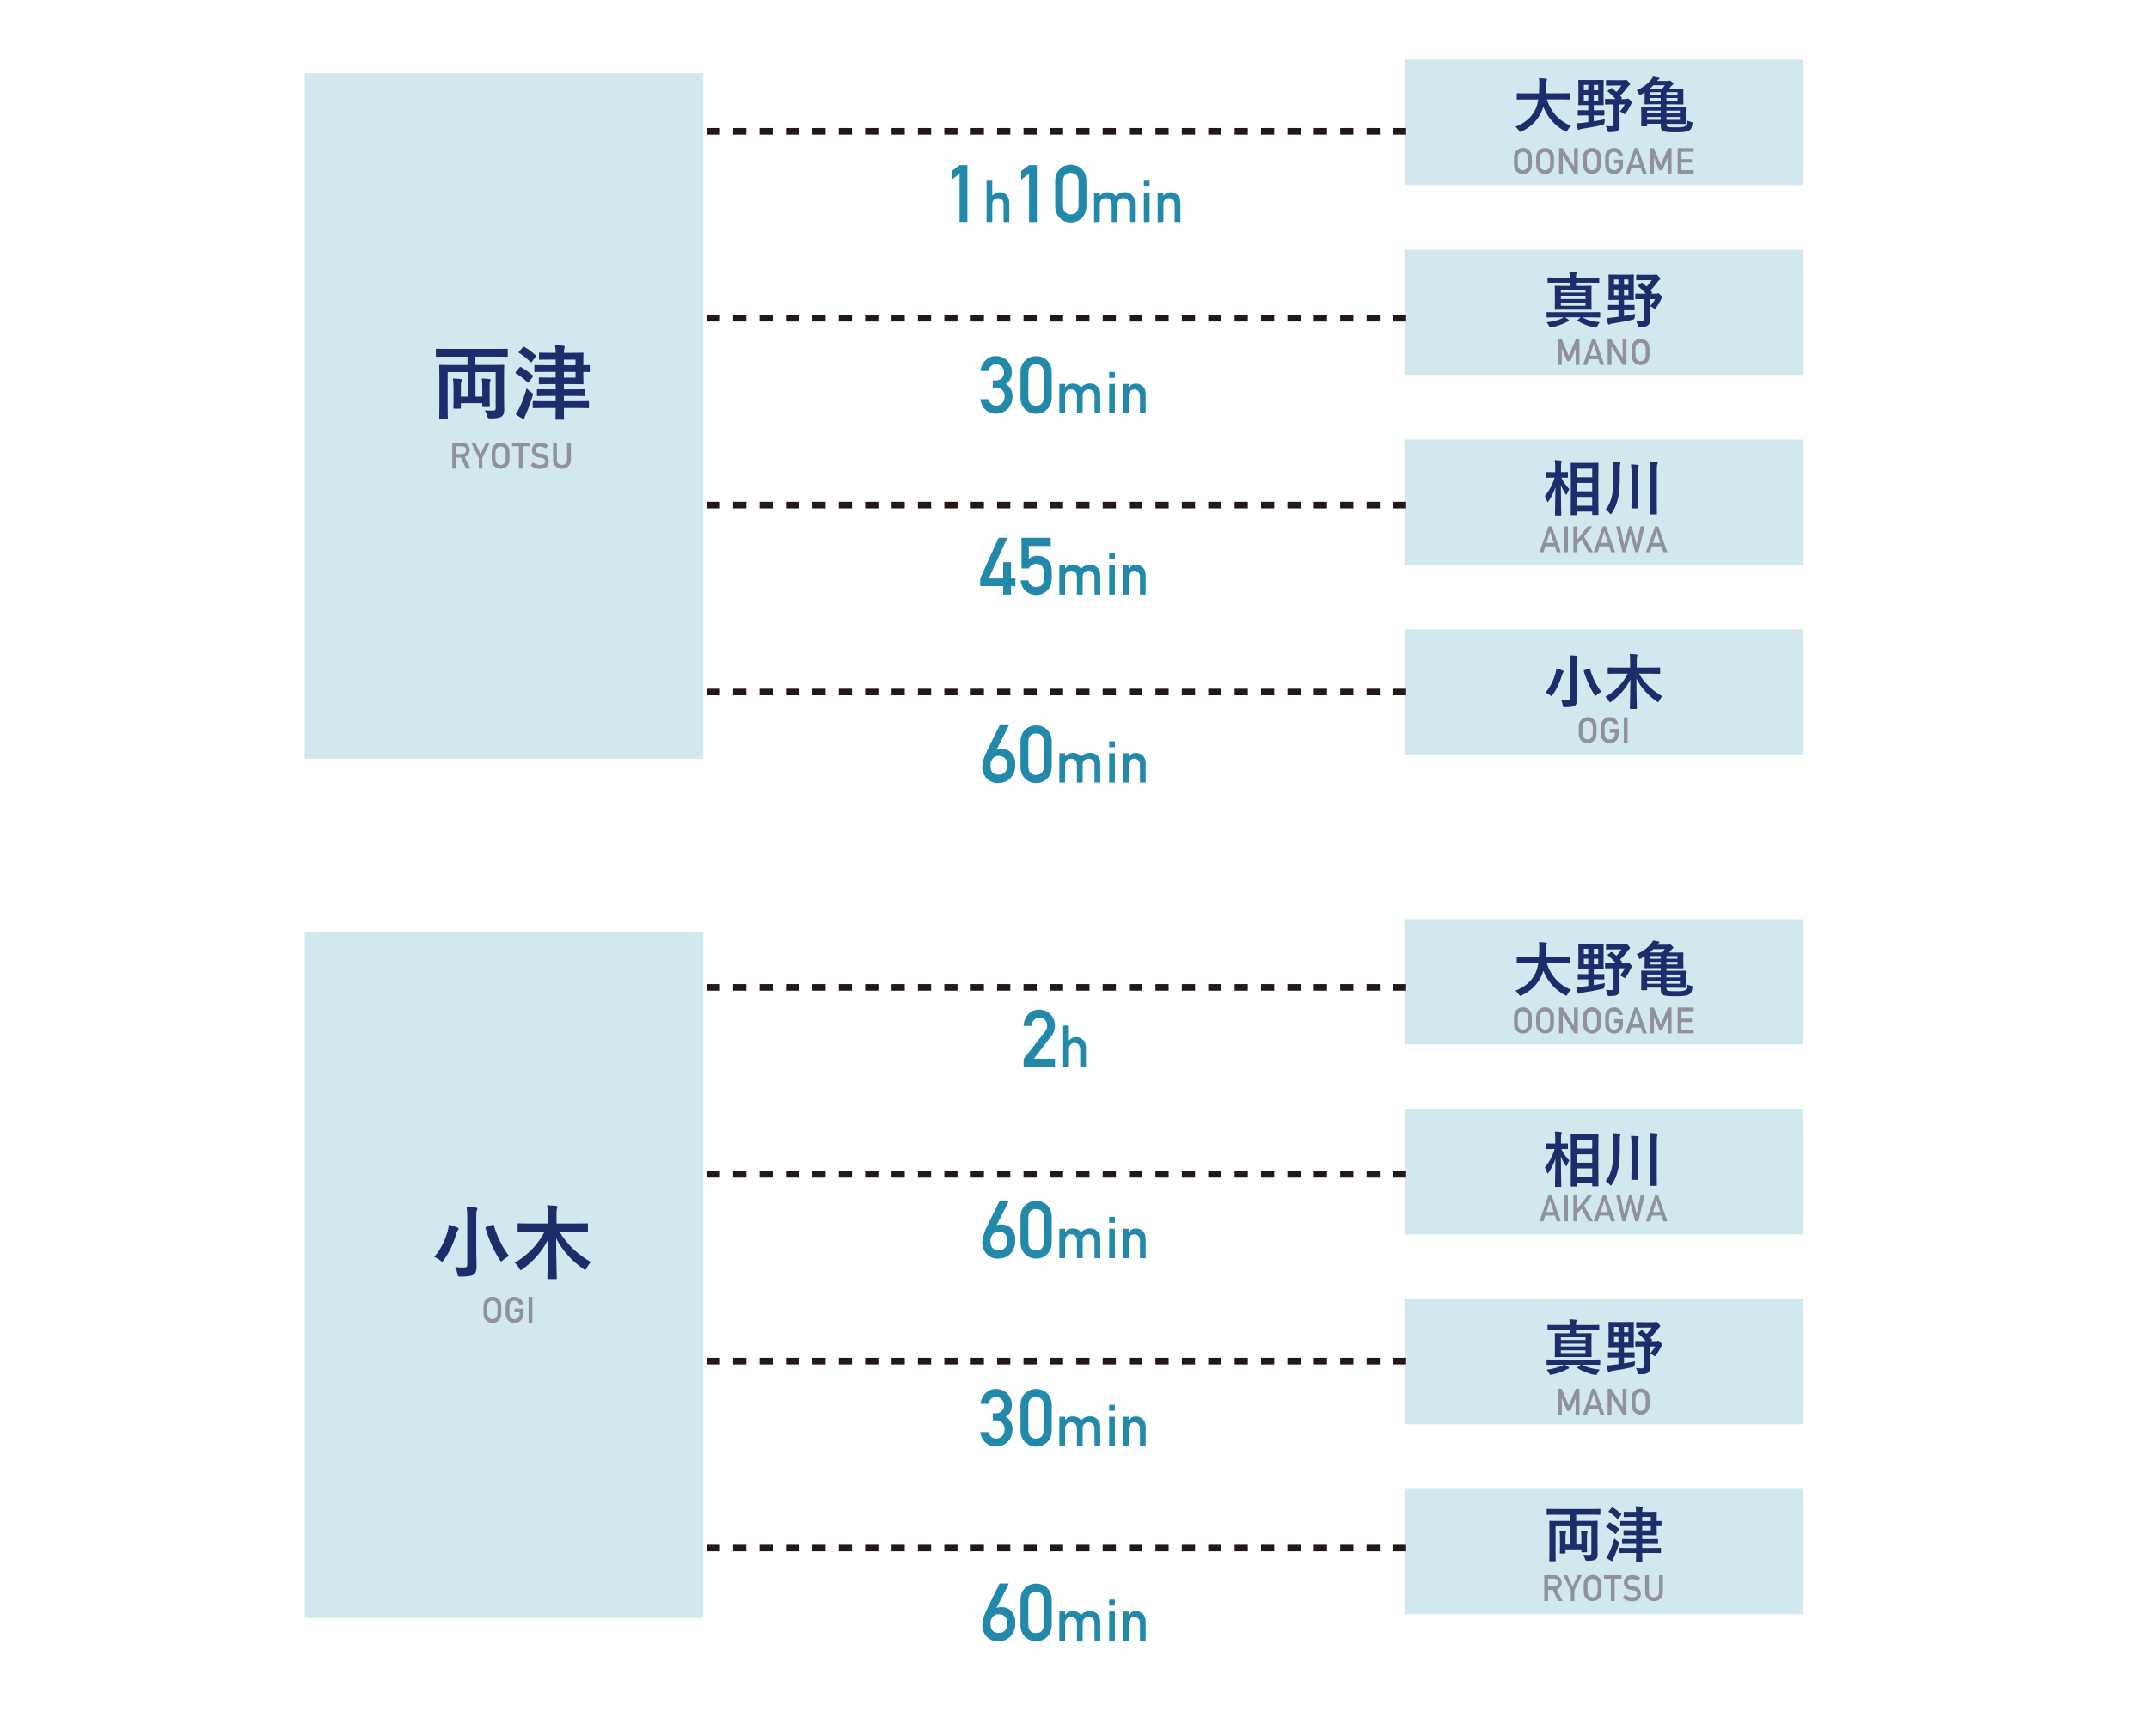 <?xml version="1.0" encoding="UTF-8"?>
<svg xmlns="http://www.w3.org/2000/svg" xmlns:xlink="http://www.w3.org/1999/xlink" id="_レイヤー_1" data-name="レイヤー 1" viewBox="0 0 640 517">
  <defs>
    <style>
      .cls-1 {
        clip-path: url(#clippath);
      }

      .cls-2 {
        fill: none;
      }

      .cls-2, .cls-3, .cls-4, .cls-5, .cls-6, .cls-7 {
        stroke-width: 0px;
      }

      .cls-3 {
        fill: #1e90b3;
        isolation: isolate;
        opacity: .2;
      }

      .cls-8 {
        fill: #fff;
        stroke: #231815;
        stroke-dasharray: 0 0 3.93 3.93;
        stroke-miterlimit: 10;
        stroke-width: 1.97px;
      }

      .cls-4 {
        fill: #1d2c6a;
      }

      .cls-5 {
        fill: #2389aa;
      }

      .cls-6 {
        fill: #90919d;
      }

      .cls-7 {
        fill: #e6f0f1;
      }
    </style>
    <clipPath id="clippath">
      <rect class="cls-2" x="-725.71" y="1338.53" width="1430.75" height="1095.46"></rect>
    </clipPath>
  </defs>
  <g class="cls-1">
    <path class="cls-7" d="m1118.56,425.83c-.63-.02-2.21.08-3.12.03-.9-.05-.19-.26-1.9-.45-1.7-.17-1.52-.75-2.24-.59-.73.16-1.07.86-1.51.27-.45-.6.17-1.6-.66-1.49-.85.11-.56.2-.79,1-.23.81.23,2.77-.45,2.76-.68-.01-.31-.38-.92-1.02-.61-.65-.23-.9-1.52-.64-1.28.25-.47.65-2.42,1-1.96.35-3.02.7-4.28.5-1.27-.2-3.84-.61-3.84-.61,0,0-1.11-.6-2.16-.09-1.04.52-1.89,1.6-2.39,2.37-.53.76-1.13,2.05-1.13,2.05,0,0,.44.54-1.22,1.33-1.64.79-2.21.76-2.56,1.35-.37.59-1.62,2.26-1.99,2.85-.36.59-.34,1.78-1.61,2.32-1.27.52-2.49-.08-2.65,1.01-.16,1.08-1.19,2.56-1.19,2.56,0,0-.04.4-2.04,1.89-2,1.49-2.81,2.16-3.36,3.21-.57,1.06-2.15,4.61-2.15,4.61,0,0-.83.51-1.34,1.17-.53.66-.11.91-.97,1.02-.83.11.47.94-1.68.1-2.15-.82-2.72-.9-2.72-.9,0,0-.87-.34-1.52-.64-.64-.3-1.3-.93-2.42-1.49-1.11-.55-.85-.91-1.82-.9-.96.01-.08-.5-1.71-.4-1.64.11-2.65.4-2.65.4,0,0,1.59.07,1.7.74.09.68-1.04.63.25,1.23,1.29.6-.7.5,1.86.62,2.56.12,2.96.16,2.96.16,0,0,1.37.24,1.62.63.25.38-.83.34.62.75,1.44.42,2.39-.83,1.44.42-.94,1.25.06,1.75-2.18,1.33-2.24-.43-1.8-.51-2.92-.44-1.13.07-3.07-.09-4.41.1-1.35.2-3.1.26-3.1.26,0,0-2.57-1.31-3.1-1.73-.55-.42-2.3-2.12-3.55-2.04-1.24.08-1.49-.42-2.09.08-.6.5-1.31,1.61-1.31,1.61,0,0-2.47-1.42-3.06-1.62-.56-.2-.71-.75-.61-1.83.1-1.08-.36-2.87.72-2.88,1.08,0,.65-.61,2.04.2,1.42.82,2.1,1.63,2.28.88.19-.75,1.62-.44-.15-1.53-1.78-1.07-2.23-1.16-3.11-1.67-.89-.51,2.46-.49-1.35-.7-3.81-.22-4.13.26-4.69.12-.58-.13-.85-.8-1.57-.58-.73.21.26,1.57-1.62.44-1.89-1.13-2.58-1.42-2.83-1.69-.24-.26-1.1-.56-.63-1.09.48-.54.65.52.48-.54-.18-1.07-.99-1.42-.91-1.82.1-.4,1.19-2.74,2.04-2.74.85,0,2.53-.22,4.66.22,2.14.43,4.29.58,4.44,1.25.15.67.3.1.9,1.75.62,1.66.79,2.51,1.39,2.92.59.42,1.75.96,1.75.96,0,0,.4.95,1.06.56.65-.39.6-1.22,1.14-.87.52.36,1.27,1.4,1.27,1.4l1.55.18s.59.42,1.12.83c.54.43,1.85,1.19,1.85,1.19,0,0,2.22,1.17,1.7.4-.49-.76-4.04-3.25-4.04-3.25,0,0-3.25-2.01-4.22-3.02-.98-1.02-6.12-6.98-6.43-7.47-.32-.48-.94-3.28-1.91-4.3-.96-1.02-2.49-5.34-3.07-7.35-.58-2-2.04-7.12-2.41-8.51-.37-1.39-.98-2.89-1.47-4.33-.48-1.44-1.04-5.71-1.61-7.55-.57-1.83-3.26-6.59-3.76-8.26-.51-1.67-1.71-4.71-1.8-5.16-.09-.45-.37-1.45-.68-1.66-.3-.21-1.58-.86-2.05-2.02-.47-1.16-.68-1.6-.58-2.06.08-.45.11-.79.04-1.02-.08-.22-.62-.75-.62-.75,0,0-.23-.16-.5-.93-.28-.78-1.02-1.7-1.02-1.7l-4.56-3s-3.87-.43-4.75-3.55c-.87-3.11-2.37-5.29-2.37-5.29,0,0,.06-2.5-1.66-4.88-1.75-2.38-3.99-5.42-3.99-5.42,0,0-3.13-2.97-3.76-5.65-.62-2.68-.76-4.94-.76-4.94l.14-1.36s-.37-1.26.31-2.85c.67-1.59,1.47-1.12,2.15-2.58.68-1.46,2.52-4.92,2.32-8.12-.2-3.21-.54-6.53-.62-7.81-.09-1.28,1.99-5.27,2.39-6.97.4-1.7-.34-1.14.85-2.88,1.16-1.75,1.36-2.92,1.67-4.1.3-1.17.34-2.6,1.19-3.55.82-.95,1.34-1.12,1.64-2.29.32-1.17.32-1.3,1.76-2.81,1.45-1.51,2.65-3,3.92-5.39,1.25-2.4,1.49-2.66,2.09-3.35.61-.68,1.32-1.63,1.81-1.91.5-.29.75-.31.94-1.36.2-1.03,1.25-2.77,1.86-5,.65-2.23.67-1.84.56-3.51-.11-1.66-.14-2.31-.2-3.21-.06-.89-.48-1.38.1-2.57.56-1.2.88-2.38.88-2.38,0,0,.87-4.42,1.72-5.25.84-.83,2.08-1.8,3.28-3.04,1.2-1.24.31.75,1.2-1.24.91-1.98.3-1.42.91-1.98.61-.55,1-.57,1.28-2.01l.48-1.22s.67-1.01,1.13-1.84c.46-.82.71-.33.98-1.53.26-1.21-.25-2.03.31-3.03.57-1,2.49-1.97,2.36-3.04-.12-1.07-.4-2.81-.4-2.81l.56-1.91c.08-.59,1.19-1.23,1.85-1.73.65-.5.35-1.63.41-2.55s-.11-1.73-.03-2.31c.07-.58-.73-.53-1.38-1.53-.63-.99-.9-1.66-1.47-3.25-.56-1.57-.74-2.71-.96-4.32-.21-1.59.05-1.03-.49-2.38-.56-1.35-.61-2.04-.61-2.04,0,0-.31-1.24-1.27-1.99-.97-.75-.81-.18-1.69.57-.88.74-.96,1.44-.96,1.44l-.75,4.43s-.96,1.1-1.4,1.47c-.44.36-.79.28-1.33.77-.54.5-.24,1.63-.24,1.63,0,0-.56.15-1.09,1.11-.5.96-.29.59-.51.96-.21.36-2.23,3.02-2.65,3.62-.42.6-.94,1.55-1.8,2.65-.84,1.1-1.96,1.62-2.94,2.37-.99.76-.65,2.47-.65,2.47,0,0-.26,1.39-1.09,2.94-.82,1.55-.02,1.39-.65,2.47-.62,1.07-1.54,2.85-2.05,3.81-.54.94-.39,1.18-1.83,2.08-1.44.9-1.77,1.37-3.64,2.41-1.9,1.04-1.13.64-2.32,1.75-1.18,1.11-1.06,1.23-1.6,1.83-.55.6-1.87,1.38-2.07,2.09-.19.71-.65.5-1.64,1.14-.99.64-1.28,1.46-1.93,2.2-.65.73-.98,1.1-1.53,1.36-.56.27-.32.49-.72,1.2-.43.72-6.27,6.5-7.48,7.49-1.19,1-.87.63-1.76,1.38-.88.76-.95,1.33-1.58,2.29-.63.96-1.45,2.62-2.21,3.37-.76.73-3.96,2.9-4.54,3.05-.56.15-.73,1.08-.73,1.08,0,0-.18.82-1.02,1.91-.86,1.1-1.1.87-2.33,1.53-1.22.67-.83,1.55-1.44,2.74-.62,1.19-.88,2.59-3.44,5.86-2.54,3.27-7.54,6.36-8.51,7.34-.98.98-1.3,3.3-2.15,4.28-.86.97-1.76,1.49-3.31,2.28-1.57.79-.77.62-1.38,1.8-.62,1.19-2.46,1.2-4.03,1.76-1.58.56-8.96,2.17-11.72,2.34-2.76.18-8.55,1.35-11.41,1.53-2.87.19-3.33.21-6.44.18-3.12-.03-10.53-.6-13.55-.86-3.01-.27-1.28-.16-2.89-.4-1.62-.24-3.28-.83-4.1-1-.83-.19-1.98-.46-1.98-.46,0,0-2.45-.3-3.71-.34-1.27-.04-4.46-1.33-5.06-1.52-.58-.2-4.9-1.18-5.95-1.46-1.06-.28-3.19-1.07-3.19-1.07,0,0-.62-.76-1.93-1.38-1.3-.61-2.97-1.53-2.97-1.53,0,0-.47-1.7-.54-2.96s-1.21-2.69-1.59-3.24c-.38-.55-1.11-1.42-1.3-2.46-.18-1.02-1.44-.83-1.44-.83,0,0-1.46-1.3-1.78-2.77-.33-1.47-.45-1.58-.61-2.26-.15-.69-.93-2.13-.93-2.13l-.62-.65c-.62-.65-.2-1.14-.51-2.61-.32-1.48.13-1.52.42-2.45.28-.94-.22-1.59-.27-2.4-.05-.8-.61-2.49-.79-3.29-.16-.79-1.24-1.53-1.24-1.53,0,0-.28,1.05-.61,1.31-.31.25-1.23.54-3.13,1.59-1.9,1.04-1.48.21-2.99.06-1.51-.12-1.1.65-1.1.65l.36.32c.36.32.14.45.14.45,0,0,.03,2.31.08,2.88.03.57.28,1.14.33,1.82.04.7,0,1.61,0,1.61l-.48,3.37s-1.1.88-1.6,2.06c-.5,1.19.1,1.5.02,2.19-.07.7-.39.95-1.36,1.93-.98.99-1.66,1.14-3.58,1.72-1.92.58-2.95.77-4.55.87-1.61.1-2.02-1.14-2.93-2.58-.89-1.44.19-6,.62-6.61.42-.59.5-4.86.68-5.56.19-.71-.02-.46,1.94-2.09,1.98-1.63,1.92-.58,2.83-.64.92-.06,3.2-.55,3.64-.69.46-.15,1.56-.9,2.33-1.41.79-.5-.28-.79-.76-.99-.46-.2-1.83,0-2.29-.08-.47-.09-3.29-.82-3.29-.82,0,0-3.83-.57-4.75-.51-.92.06-1.82-1.5-4.04-1.93-2.22-.43-1.46.55-3.88.71-2.41.15-3.96-.79-3.96-.79l-4.17-.43s-2.17.14-3.79.13c-1.62-.01-1.19-.61-1.55-.82-.35-.21-1.66-.82-1.66-.82,0,0-3.95-.67-4.55-.86-.59-.19-5.36-.93-5.36-.93l-5.71-1.25-6.97-2.43s-3.04-.75-5.09-1.3c.03-.1.03-.19.13-.24.55-.27-3.24-.7-3.24-.7-.47-.32-2.43-.3-2.43-.3,0,0-.58-.08-1.76-.47-1.18-.39,0,0-1.9-.92-1.9-.92-1.18-.5-2.97-1.31-1.78-.81-1.7,0-2.9-.62-1.2-.61-2.22-.55-4.59-1.44-2.35-.88-1.8-1.04-3.21-1.75-1.44-.72-1.43-.6-4.39-1.8-2.95-1.19-1.72,0-2.53.05-.81.05-1.5-.01-1.33-1.07.17-1.05-.6-.54-.6-.54,0,0-.59-.19-2.24-.9-1.67-.7-.98-.63-2.38-1l-6.35-2.01-3.92-1.72-2.25-1.13-2.23-.44c-.59-.42-.69-.18-1.5-.13-.8.05-.49-.54-1.01-1.55-.53-1.01-2.74-1.33-4.53-2.48l-4.49-2.45c-3.54-2.24-4.48-2.5-7.73-4.77-3.24-2.26-2.04-2.96-2.8-5.37-.77-2.42-2.91-1.98-3.85-2.23-.94-.25-2.59-2-4.54-3.42-1.95-1.42-5.48-3.68-8.41-5.96-2.93-2.29-3.31-3.5-5.25-4.61-1.92-1.12-4.04-.67-5.7-2.42-1.65-1.75-7.29-2.93-8.96-4.98-1.68-2.07-4.49-2.51-5.75-3.05-1.27-.53-4.24-3.44-6.24-5.78-1.99-2.34-3.54-2.24-5.81-3.96-2.27-1.71-5.29-5.53-7.26-7.26-1.97-1.73-2.62-2.31-6.5-5.15-3.89-2.84-3.36-4.41-4.04-5.3-.67-.89-2.32-2.63-3.36-4.42-1.04-1.78-5.52-4.29-7.86-6.92-2.32-2.63-5.07-2.15-5.77-3.34-.7-1.2-1.02-1.49-3.39-4.73-2.37-3.25-4.26-4.05-6.95-7.28-2.67-3.24-4.9-4.32-6.27-6.4-1.36-2.07-1.95-1.73-3.08-4.75-1.11-3.02-1.09-2.71-2.15-4.81-1.07-2.1-2.95-2.59-3.62-3.48-.67-.88-2.35-2.94-2.42-3.86-.12-1.47-2.15-2.74-3.3-4.34-1.16-1.59-.69-1.32-.88-1.91-.18-.6-1.86-.64-1.86-.64,0,0-2.91-3-3.56-3.56-.65-.57-1.7-2.77-1.97-4.72-.26-1.95.04-1.82-.48-2.85-.52-1.03-.85-1.3-1.22-2.34-.36-1.04-1.32-2.03-2.31-3.18-.99-1.15-2.44-2.57-3.41-3.42-.96-.85-1.49-4.46-2.1-7-.61-2.54-.43-1.94-1.69-2.77-1.26-.83-3.58-3.86-3.65-4.91-.06-1.07.08-1.23.05-1.83-.05-.61-1.82-.04-2.58.01-.75.05-2.41-2.12-4.32-3.82-1.93-1.69-8.62-9.15-10.73-11.43-2.12-2.29-8.37-7.8-11.07-9.76-2.69-1.95-5.87-6.6-9.74-10.44-3.89-3.86-6.28-8.09-7.38-8.79-1.1-.68-2.63-3.31-3.93-4.74-1.3-1.43-3.49-4.94-5.62-7.38-2.12-2.44-5.76-4.94-8.92-6.85-3.16-1.92-5.98-3.71-8.51-5.37-2.54-1.67-5.71-6.45-5.71-6.45,0,0-2.25-1.98-2.65-3.48-.4-1.49-.37-3.46-3.65-5.22-3.29-1.76-3.36-2.97-4.98-4.54-1.62-1.56-2.51-6.05-2.6-7.56-.09-1.5-2.04-1.07-3.59-1.74-1.56-.66-1.79.58-1.79.58,0,0-2.09.43-3.99,1.46-1.91,1.03-.91,2.33-2.37,3.18-1.46.85-.32,2.14-.33,4.41-.02,2.28-.1,1.07.08,3.79.18,2.71-.06,1.05-1.1,4-1.02,2.94-4.4,4.37-6.41,6.32-2.01,1.95-5.54,3.53-6.13,3.73-1.74.54-3.65-.23-5.48-.27-1.81-.03-.59.2-2.05,1.04-1.47.84-1.6,1.16-4.17,1.32-2.56.16-1.38-.37-1.71-.79-.34-.44-2.32-.77-2.95-1.04-.61-.26-1.39-.52-1.59-1.11-.18-.59-.09-1.66-.5-3.14-.39-1.49,0,0-.2-.75-.19-.74-1.15-1.58-2.68-1.8-1.53-.21-2.62,1.98-2.62,1.98,0,0-.24.73-.09,2.91.14,2.19.17,2.86.65,5.2.49,2.33,1.4,3.29,1.86,3.76.45.49,1.39.84,1.6,1.51.22.67.4.91.26,1.33-.15.43-.25.1-.25,1.54,0,1.44-.08,2.87-.08,2.87,0,0-1.05,2.09-2.05,3.59-1,1.5-2.51,4.3-2.51,4.3,0,0-1.67.35-1.55.94.11.58.73.71.83,1.21.12.5.71,3.17.05,4.82-.66,1.64-2.52,5.64-3.31,6.37-.81.73-1.93,2.91-1.93,2.91l-1.2.84s-.36,1.04-.23,1.79c.13.76.67,9.33,1.72,11.38,1.06,2.04,2.81,7.09,3.86,8.71,1.01,1.62,2.73,4.56,2.73,4.56,0,0,9.6,19.48,11.44,23.17,1.83,3.68,8.4,18.3,8.4,18.3,0,0,2.49,5.92,2.71,6.84.23.91.67,1.06.93,2.48.26,1.41.35,2.84.45,3.17.09.33,4.49,13.82,4.51,14.07.03.25,2.01,7.73,2.62,10.48.6,2.75,3.97,21.53,4.02,23.55.04,2.02.12,3.12.25,3.88.12.75.11,9.95-.06,11.4-.15,1.45-.57,2.91-1.49,4.48-.91,1.58-.87,2.34-1.02,3.79-.16,1.43-.43,2.55-.34,3.99.08,1.43.06,14.35-.43,17.33-.49,2.98-1.25,5.57-2.48,7.59-1.21,2.02-3.89,6.57-4.77,8.58-.89,2-1.24,3.03-1.42,4.23-.18,1.18-2.45,6.9-3.07,7.53-.63.63-2.04,2.57-2.04,2.57,0,0-.91.15-.84,1.23.07,1.1.17,2.78.17,2.78l1.04,6.01s.63,8.49.94,10.76c.32,2.26.54,8.5.62,9.84.08,1.35.48,3.51.49,5.11.02,1.61-.4,2.9-.33,4.08.08,1.18,2.01,11.7,2.19,14.74.2,3.02.5,6.54.58,9.07.07,2.53-1.01,6.73-1.4,8.53-.4,1.8-.84,4.37-.84,5.54-.01,1.18.44,1.67.4,2.42-.03.76-.56,1.73-1.04,3.61-.47,1.88-.88,3.34-2.07,4.6-1.19,1.26-.98.57-2.13,3.68-1.15,3.11-.86,2.59-1.79,3.82-.93,1.25-.42,1.3-1.7,2.48-1.28,1.18-1.54,2.38-2.77,2.8-1.24.41-1.06.57-2.21,1.24-1.15.66-.54.88-1.88.96-1.35.09-1.14-.53-2.22-.2-1.07.33-.68-.13-1.57.43-.88.57-2.46,3.96-3.94,4.48-1.49.51-2.57.67-3.16.71-.59.04-.21-1.93-1.55-.57-1.36,1.35-2.55,2.44-2.55,2.44,0,0-1.39.59-1.72.78-.33.19-2.66,2.11-3.79,2.85-1.13.75-2,1.64-2.89,2.38-.88.73-1.08.15-1.15,1.84-.06,1.7-1.53,5.09-2.23,6.31-.68,1.22-2.66,4.56-3.03,5.43-.37.87-1.8,3.57-1.18,5.39.62,1.82,1.94,5.29,2.49,7.44.56,2.17,1.84,6.22,2.37,7.96.52,1.74-.11,2.46,1.42,4.04,1.55,1.59,2.52,2.46,2.82,3.12.29.65,1.68,3.95,1.77,5.22.08,1.25-1.02,5.12-1.02,5.12,0,0-.35,2.56-.59,2.91-.23.36-.91,1.32-.91,1.32,0,0-.41.29-.46.88-.05.59.02,5.75.58,6.47.55.72.89.79,1.09,1.29.2.49.39.9.53,1.73.15.84.35,1.5,1.52,2.35,1.14.87,1.47.75,1.85,1.41.38.65-.23.28.51,1.4.74,1.13.17.16,1.33,2.19,1.13,2.05,1.13,2.21,1.36,2.96.21.76,1.76,2.51,1.99,3.51.22.99,1.32,3.38,1.43,5.15.11,1.76.89,2.13.78,3.15-.09,1.02-.64,1.72-.65,3.08.01,1.35.16,1.08.2,3.03.05,1.94-.22,3.13-.22,3.13,0,0-.09,2.71.05,3.54.14.83-.37,2.04-.37,2.04,0,0-1.98,3.42-2.42,4.55-.44,1.12-2.84,4.32-4.36,7.2-1.5,2.88-4.48,6.54-5.23,7.85-.77,1.32-1.85,4.17-2.78,4.31-.91.14-1.54-.4-1.85.12-.3.53-.11.94-.08,1.27.01.33-.27,1.2-.85,1.24-.58.04-.26-1.59-.58.04-.33,1.62-.28,2.38-.27,2.63.02.25.13,2.01-.45,1.04-.56-.97.2-.94-.56-.97-.76-.05-.52-.39-1.42.26-.88.65-.97.65-.94.99l.03.34s-1.2,1.25-3.3,2.74c-2.11,1.48-8.91,6.06-8.91,6.06,0,0-4.12,1.69-4.36,1.71-.26.02-2.73-.42-2.73-.42,0,0-4.64-2.66-6.78-3.11-2.14-.46-4.73-1.48-5.53-1.94-.77-.45-1.5-1.08-2.43-1.19-.93-.11-1.16.25-2.64-.43-1.48-.66-2.35-1.2-2.35-1.2,0,0,.24,1.25-1.13-.43l-1.37-1.69s.65-.46,1.11-1.08c.48-.62.34-.11.44-1.13.11-1.02-.09-1.42-.4-2.33-.31-.91-.29-.66-.43-1.5-.13-.83-.03-1.85-.29-1.92-.25-.07.01-.09-1.94.03-1.94.12-3.46-.12-4.54.28-1.08.42-.96.91-2.18,1.5-1.24.58-1.62,1.03-2.54,1.26-.91.23-2.03-.12-2.51.58-.45.71-.6,1.05-.58,1.47.02.42.55.56-.17,1.02-.75.47-1.16.66-1.16.66,0,0-4.27.61-5.25,1.1-.99.48-1.75.36-1.75.36l-.86-1.37s.29-.87-.37-.57c-.65.3-1.45,2.37-1.69,2.56-.25.18-2.47,1.08-3.29,1.39-.83.31-1.82,1.89-4.19.6-2.36-1.29-2.26-1.2-2.71-1.44-.43-.23-.29.77-1.05-.78-.78-1.56-1.15-2.03-1.01-2.63.12-.6.53-.71.11-.94-.43-.22-2.83-.58-2.83-.58,0,0-.27-1.58-1.53-1.58-1.26-.01-2.07-.71-2.07-.71,0,0-1.87-1.49-3.41-1.73-1.54-.24-4.58-.39-5.54-.83-.94-.45-3.04-1.41-3.3-1.47-.26-.07-2.94-1.08-2.94-1.08l.02-2.46s-.16-1.18-.62-1.65c-.44-.48.09-1.27-.93-1.46-1.03-.19-.5.03-1.87-.3-1.38-.34-2.07-.55-2.07-.55,0,0-.16.09-1.13-.43-.95-.53-1.92-1.07-1.92-1.07,0,0-1.9-2.07-2.67-2.11-.75-.03-2.01.21-2.57-.68-.55-.88-.42-1.4-1.14-2.11-.72-.72-1.52-1.42-1.52-1.42,0,0-.85.22-1.6-1.18-.76-1.38-1.06-1.95-1.06-1.95,0,0,.1-1.19-.41-1.16-.51.03-1.92.54-2.55-.26-.65-.8-.04-1.77-1.07-2.21-1.04-.44-2.06-.54-2.4-.61-.35-.06-.51-.14-1.37-.08-.84.06-3.78.15-2.88,1.04.91.87,1.89.56,1.5,1.08-.39.54-.63.39-.83,1.41-.19,1.02-.13,1.95-.37,2.39-.22.43-1.33,1.52-1.33,1.52l-1.37,1.02s-1.7,1.12-2.88,1.27c-1.16.15-3.19.28-3.19.28l-2.35.07s-2.98.87-3.66.82c-.67-.04-1.79-.22-1.79-.22,0,0-.49.21.17,1.51.68,1.31.62,1.73.34,2.68-.28.94-1.62,6.53-1.81,7.38-.2.85-1.42,5.58-1.42,5.58,0,0-1.14,5.99-.29,7.29.84,1.29,2.07,2.15,2.07,2.15,0,0,.48,2.24,1.04,3.14.57.9,2.76,3.46,3.64,4.08.88.63,4.72,3.92,6.11,4.59,1.39.68,3.04,1.42,4.04,2.54,1,1.12,2.69,2.53,3.03,3.6.31,1.08.57,1.15,1.12,2.05.57.89,1.19,2.53,1.54,2.94.37.39,2.54,2.62,3.13,3.94.59,1.32,1.38,1.69,2.01,2.32.63.63.9,2.13,1.53,2.94.64.81,1.49.76,1.73,2.01.25,1.25-.02,2.45,1.01,2.8,1.05.35,1.83-.46,2.11-.14.26.32.61.21.68,1.31.06,1.09.05,2.11.16,2.52.11.43.23,1.01.26,1.59.04.59.16,1.18-.22,1.8-.39.61-.33.1-.7,1.05-.36.95-.9,1.74-.9,1.74,0,0-1.83.54-2.64,1.09-.81.57-2.75,1.86-2.75,1.86,0,0-4.09,3.38-5.3,4.31-1.21.93-1.4.68-2.93,1.7-1.54,1.02-2.29,2.68-2.29,2.68,0,0-1.87,3.58-2.61,4.14-.71.55-.58-.06-1.26,1.26-.68,1.31-1.2,2.61-1.2,2.61,0,0-.89,3.1-1.51,3.9-.63.8-2.03,2.82-2.32,3.43-.3.62-1.19,2.45-1.66,2.91-.49.44-2.8,2.62-2.8,2.62,0,0-1.73,2.05-2.01,2.92-.28.86-.08,2.54-.05,3.13.04.59.54,3.34.54,3.34,0,0,.3,2.09.02,2.86-.29.78-.39,1.89-.87,2.25-.49.36-1.92,1.64-2.76,1.86-.83.22-3.85.67-4.04.25-.2-.41-.97-1.04-1.27-1.69-.31-.67-1.29-1.61-2.11-2.49-.82-.88-2.32-1.96-3.12-2.67-.82-.7-1.19-2.8-1.98-2.99-.78-.21-1.97-1.66-2.54-1.46-.57.21-1.52,1.28-1.52,1.28l-2.35,5.55-2.12,3.86s-.42.03-.36,1.11c.06,1.09.45,1.66.3,2.01-.16.34-.63,2.06-1.63,2.38-.99.32-3.55,1.32-3.94,1.94-.38.62-1.28,1.02-2.49,1.85-1.22.82-1.89,1.04-2.09,1.64-.21.61.15,1.17-.78,2.34-.94,1.15-2.74,3.38-2.74,3.38,0,0,.25,1.16-1.31,2.02-1.55.85-3.48,2.5-5.28,1.86-1.82-.65-1.83-.82-2.6-.86-.76-.03-.86-.02-1.58.19-.76.21-.42.19-1.59.26-1.18.08-4.22.1-4.22.1,0,0-6.08,1.31-8.49,3.24-2.41,1.92-3.3,2.49-3.6,3.09-.3.62-2.03,4.02-2.03,4.02,0,0-2.36,4.12-2.43,4.37-.07.26-.81,1.83-1.06,1.93-.26.1-.9,1.92-.93,2.84-.02.93.04,1.86.38,3.36.35,1.49,2.14,5.86,2.23,7.12.08,1.25.08,1.33.25,2.51.16,1.17.93,1.29,1.06,3.31.13,2.01.14,3.7.34,5.39.19,1.67.56,2.23.63,3.42.08,1.18-.26,1.29.14,2.19.39.9.59.14.78,2.99.17,2.86.19,4.38.17,5.31-.03.93-.03,2.21-.33,4.16-.3,1.97-2.28,6.56-2.28,6.56l-.94,1.33s-1.28,3.71-2,4.43c-.71.73-1.78,2.4-1.78,2.4,0,0-2.18.39-2.16.72.02.34-.51,2.74-.65,3.17-.14.43-.17,1.19-.23,1.53-.06.35.47.82.32,1.17-.15.34-.26-.07-.52,1.04-.27,1.12-.81-.7-.21,2.04.59,2.74.79,3.16.99,3.65.2.5,1.27,1.45,1.55,1.93.29.49.57-.2.56.89,0,1.1.19,1.68.19,1.68,0,0-.43,1.04-.76,1.32-.31.27.36,1.66.57,2.49.23.83,1.38,1.77,1.38,1.77,0,0-.15,1.62.81,2.06.96.45,1.97.48,1.97.48,0,0,.25,1.24,1.18,1.35.94.11,1.83-.28,2.45.1.62.39.71.46,1.88.39,1.18-.08.97.44,1.8.39.85-.05,1.32-.68,2.11-.13.81.54,2.04.21,2.2,1.3.15,1.08-.06,3.13.25,3.86.3.74.47.82,1.18,1.2.7.37,1.45,1.5,1.65,1.92.2.41,1.98,4.86,2.46,5.67.47.81,1.35,2.7,1.35,2.7,0,0,.63.81,1.67.99,1.02.19,1.04.53,3.25.63,2.19.11,4.39.06,4.39.06l1.84-.11,1.58.91s-.14.34,1.06.52c1.18.19.65-.29,1.18.19.54.47,1.42,1.08,1.42,1.08l1.96,1.57,2.73,3.12s2.86,5.12,4.57,7.06c1.71,1.93,4.73,3.1,5.13,5.79.39,2.69.67,3.36,1.63,4.21.96.84,1.71,1.93,1.71,1.93,0,0,2.31.77,1.98,2.6-.33,1.83-.99,2.34-.7,3.22.28.89,1.74,2.38,1.74,2.38l.23,2.77.46,2.64,1.01.72s.4,1.56.12,2.04c-.28.5.19.46-.49,2.24-.67,1.76-1.21,5.75-1.34,6.21-.13.48-.09.96-.69,1.63-.58.67-1.54.4-.99,1.78.56,1.39,1.08,2.14,1.13,2.92.05.79.25,3.93.25,3.93,0,0-.07,1.42-.33,2.38-.25.96-.52,1.92-1.12,2.27-.6.36-1.71.27-1.71.27,0,0-1.9-.19-2.52,0-.6.2-2.22-.33-2.16.61.05.94.08,3.61.13,4.55.06.95.11,4.26-.57,5.86-.69,1.63-3.05,6.81-3.74,7.96-.73,1.14-1.78,2-1.9,2.48-.13.48-.16,2.38-1.07,3.05-.89.69-1.28,2.14-1.28,2.14,0,0-.31,4.9-.54,6.33-.23,1.43-1.15,4.17-1.15,4.17,0,0-1.8,9.09-.43,13.41,1.39,4.33,1.09,4.81,1.48,5.74.36.93,2.28,3.8,2.28,3.8,0,0,1.15,3.07,1.74,4.93.58,1.85.64,2.79,1.55,4.78.92,1.99,1.3,3.07,1.68,4.14.38,1.08.54,1.07,1.4,2.12.85,1.05,4.08,4.78,5.84,4.99,1.74.2,1.91.51,4.55-.14,2.64-.64,1.62-1.67,4.82-.93,3.21.74,4.66,1.27,5.51,2.48.87,1.21,2.38,2.84,2.86,2.97.5.13,1.6.37,1.6.37,0,0,1.07-.54,1.69-.9.6-.34.9-.53,1.18-1.01.29-.5,1.29-2.14,1.29-2.14,0,0,1.24-2.75,1.49-3.87.25-1.12.47-2.54,1.05-3.38.57-.82.94-.06,1.43-2.14.5-2.07,1.1-2.59,1.1-2.59,0,0,1.86-2.96,2.75-3.64.91-.69,3.28-.52,4.81-1.4,1.52-.88,2.89-1.6,4.4-2.48,1.52-.88,1.72-.26,2.18-.61.45-.34,1.15-1.5,1.15-1.5,0,0,1.09-.37,2.94-.97,1.84-.59,4.66-.77,4.66-.77,0,0,.69-1.62,1.3-1.97.61-.36,1.38-3.08,1.96-3.76.59-.66,1.31-1.65.9-3.2-.41-1.55-1.27-2.6-1.27-2.6,0,0-.7-3.57-.68-5.78.03-2.21.12-5.67.12-5.67,0,0,.24-6.16.58-8.23.34-2.07,1.31-4.01,1.31-4.01,0,0,.42-.82.99-1.64.59-.83,1.94-2.01,1.94-2.01l4.98-.79,3.13-.36,1.95-1.38s1.44-2.29,2.78-3.33c1.36-1.04,4.55-2.8,4.55-2.8l3.36-1.64s.03-2.04.84-4.14c.82-2.1,1.47-4.03,1.47-4.03,0,0-.3-2.5-.06-3.46.25-.95-.92-2.14.75-3.19,1.67-1.05,2.74-1.59,3.98-1.98,1.22-.4,1.07-.54,2.32-.62,1.25-.08,3.81.55,4.97,1.26,1.15.73,1.58.22,2.44,1.27.85,1.05,1.35,1.49,1.35,1.49,0,0,.38.93.42,1.55.04.62.51.91.4,1.55-.11.64-.42.81-.52,1.77-.1.95-.65,2.1-.65,2.1,0,0-.13,0-.79.05-.93.06-.99-.89-2.19.14-1.19,1.01-2.2,2.49-1.36,3.38.84.9,1.64,1.16,1.64,1.16,0,0,.18.31,1.12.25.93-.06.5.28.93-.06,3.3-2.5,2.3-3.46,2.3-3.46l1.66-1.21s.4-1.29,1.8-1.53c1.41-.25,3.24-.99,3.24-.99,0,0,4.26.04,5.09.62.81.58.51.6,1.97,1.3,1.46.69,1.01,1.03,2.27,1.12,1.26.07,1.72-.28,3.3-.06,1.59.22,3.36.9,3.36.9,0,0,2.66.18,5.59,1.2,2.94,1.02,4.47,1.38,5.62,2.82,1.15,1.44.95,3.11,2.48,3.46,1.53.37,1.7.5,3.62.08,1.94-.43,1.2-.22,2.7-.48,1.49-.24,1.64-.25,2.52-.75.87-.51.84-.97,1.6-1.02.76-.05-.1.92,1.49-.24,1.59-1.16.17,0,2.34-1.5,2.17-1.5,2.85-2.6,3.28-2.93.43-.33.48.57,1.14-.98.66-1.56-.14-2.25,1.33-2.97,1.46-.69,1.97-2.39,1.97-2.39,0,0,.17-1.12.62-2.05.47-.93,1.42-2.4,2.53-2.55,1.11-.14,2.08-.28,2.1.09.02.37-.19.61.71.56.88-.06,2.63.42,3.4-.45.76-.86,1.37-1.8,1.37-1.8,0,0,1.89-.72,2.29-1.49.39-.77,1.05-1.19.38-2.19-.65-1-.24-1.4-1.59-1.61-1.35-.21-.32.84-2.26-.3-1.94-1.15-1.85-1.01-2.4-1.42-.55-.4-.74-.99-.79-1.81-.06-.82-.09-2.6-.09-2.6l-.22-1.18s-1.33-.96-1.87-1.3c-.55-.34-1.51-1.41-2.99-2.35-1.47-.95-2.25-1.44-3.64-2.02-1.37-.58-5.7-1.87-6.07-1.93-.38-.05-.9.06-2.18-.02-1.27-.06-1.12,0-2.22.08-1.12.06-2.07.19-2.94-.19-.84-.4-2.74-1.1-2.74-1.1,0,0-2.31-1.11-3.39-1.72-1.09-.6-2.6-1.09-2.64-1.61s-.36-.95-.94-1.88c-.59-.94-1.44-1.4-1.44-1.4,0,0-.74-.1-.87-.85-.12-.73-.79-2.85-1.2-3.72-.43-.87-1.38-1.63-1.38-1.63,0,0-1.97-4.04-3.7-5.43-1.72-1.38-3.31-2.02-4.47-2.54-1.15-.53-3.05-1.01-3.82-1.55-.79-.55-4.08-2.12-4.57-2.7-.48-.56-1.46-3.03-1.9-4.05-.44-1.02-.9-1.28-1-1.65-.11-.37-.22-1.18-.4-1.7-.19-.5-.39-1.38-.49-1.89-.12-.52-.21-.82-.21-.82,0,0-.97.14-2.18-.23-1.22-.37-.98-.38-1.68-.79-.71-.4-.82.05-1.35-1.18-.52-1.23-1.07-5.15-3.06-6-2-.84-2.66-.87-3.06-1.29-.4-.43-1.04-1.12-1.04-1.12l-1.94-1.22s-.1-.37-.81.05c-.72.42-2.92,2.12-3.36,2.37-.42.26-2,.35-3.19.35-1.19.01-1.78-.03-2.66.39-.85.43-.89,1.1-2.44,1.5-1.53.39-4.55,2.15-4.55,2.15,0,0-3.08.72-3.37.74-.3.01-1.42.09-1.42.09l-2.15.14s-1.47.46-2.63-.28c-1.16-.74-5.42-3.39-5.42-3.39,0,0,0-1.05-3.02-2.86-3.02-1.83-4.46-3.44-4.85-3.72-.39-.27-4.49-3.82-7.28-5.43-2.79-1.61-8.1-4.49-9.58-5.43-.56-.35-.53-.5-.35-.56-.05,0-.08,0-.15,0-1.79-.11-4.44-.69-6.07-1.71-1.62-1.01-3.04-1.07-5.21-2.43-2.18-1.34-2.47-3.49-2.67-4.37-.2-.89-1.15-9.99-1.15-11.26,0-1.26-.3-1.25-.05-3.05.26-1.8,1.32-9.92,1.92-12.05.61-2.12,1.88-6.75,2.1-8.11.21-1.35,3.69-10.15,4.42-11.39.74-1.24,5.63-8.7,6.18-9.56.55-.85,7.3-10.52,8.8-11.74,1.48-1.22,3.46-4.17,4.41-4.52.94-.35,1.61-.48,2.82-.18,1.21.29,2.25.16,2.47.21.22.07.34.44,1.05-.06.71-.5-.3-1.02,2.04-.65,2.33.37,3.9,1.39,4.83,1.93.92.53,1.29.52,1.78,1.01.47.49,1.64,1.38,1.64,1.38,0,0,.39.28,1.46-.54,1.06-.81,7.15-4.54,8.72-4.8,1.53-.25,5.55-.5,5.55-.5,0,0,3.76-.69,5.87.81,2.11,1.5,2.71,2.96,4.13,4.14,1.43,1.16,4.11,3.47,4.11,3.47,0,0,1.51,1.69,1.73,2.8.21,1.1.26,1.77.26,1.77,0,0,.43.94.6,1.23.17.29.4.71.5,1.01.1.29.42.8.68,1.38.26.58-.25.61.73.92.97.31,1.8.25,1.8.25l1.33,1.04s1.78.79,1.86,1.08c.1.29-.78-.56.26.57,1.04,1.13,1.57,1.24,1.91,1.9.34.64.68,1.45,1.21,1.49s-.67-.19,1.05.09c1.72.26,2.11.31,2.11.31l1.83.72s2.45,3.19,2.7,3.69c.25.51.62,1.53,1.74,2.8,1.12,1.27,1.75,1.61,2.04,2.78.3,1.16.51,5.63.51,5.63l.8,2.11.22,1.1s-.84-.25.31.27l1.15.53.27.72.3.14s2.25.15,2.63.28c.38.12,1.47.88,1.47.88l-.12,1.79s-.6,1.08-.87,1.62c-.27.54-.34.39-.23,1.28.15.88.51.79.56,1.6.05.81-.67,1.24.63,1.74,1.3.52,3.59,1.27,3.98,1.69.41.42.88.91.88.91l2.91,1.24s1.41,1.03,1.55-.32c.14-1.35.11-2.92.68-3.32.57-.41,1.27-1.2,1.27-1.2l5.67-8.19s2.35-3.95,2.71-4.2c.36-.25,4.88-5.59,6.17-7.39,1.3-1.8,5.3-5.78,6.09-6.21.79-.42,1.72-2.05,2.75-2.48,1.02-.44,1.45-.54,1.73-.85.28-.32,5.16-3.47,6.53-5.11,1.39-1.66,3.87-4.87,4.74-5.3.87-.42,15.71-10.9,16.47-11.76.77-.87,8-6.55,8.84-7.49.84-.95,18.19-8.38,20.44-9.12,2.27-.74,5.31-2.05,5.31-2.05,0,0,1.15-.81,1.58-.92.45-.09,2.88-.33,2.88-.33,0,0,2.84-.03,5.14-.25,2.3-.22,7.52-.18,7.52-.18,0,0,2.28.75,4.53.98,2.26.23,3.67.22,3.92.36.22.14.44-.03,1.59.64,1.16.68,2.44,1.86,4.73,1.79,2.31-.07,3.43-.14,3.43-.14,0,0,.43-.32,1.74.34,1.31.67,2.14.91,3.68,1.56,1.53.65,5.05,2.15,5.05,2.15,0,0,1.82.4,2.62,1.09.77.7,2.71,3.26,3.28,3.82.56.57,2.5,1.64,2.5,1.64,0,0,1.55.94,2.24,1.42.71.47,4.14,4.13,4.14,4.13,0,0,2.74,2.06,3.83,2.89,1.1.83,1.51,1.39,2.45,2.15.94.76,2.9,2.28,2.9,2.28l1.38.4s2.83.65,4.01,1.18c1.16.54,2.73,1.28,2.73,1.28,0,0,1.82.4,4.91.13,3.08-.26,9.11.49,10.05,1.18.96.69,3.15,1.99,3.64,2.41.48.43,3.15,3.13,3.15,3.13,0,0,2.08,1.98,2.57,2.71.51.72,2.29,2.5,3.49,3.56,1.21,1.05,3.06,3.06,4.27,4.34,1.21,1.28,2.59,2.55,3.98,3.22,1.41.67,1.9,1.39,3.32,2.21,1.42.82,1.46,1.5,3,1.85,1.52.36,3.06.79,4.42,1.76,1.34.97,2.31,1.96,3.65,2.87,1.35.9,3.69,2.11,5.21,2.31,1.53.21,2.55-.23,3.92.88,1.36,1.13,2.66,2.78,2.83,3,.17.21,3.44,3.1,5,3.76,1.55.65,3.68.9,3.68.9l6.12,2.41s4.06.8,5.93,1.66c1.87.87,4.22,2.23,6.65,3.51,2.42,1.28,2.8,2.54,4.3,3.59,1.52,1.03,2.02,1.84,4.4,2.29,2.37.46,1.55,1.8,5.18,1.86,3.63.08,5.65-.28,8.12,1.53,2.45,1.81,3.57,4,7.12,5.06,3.53,1.07,5.44.25,8.44,1.05,3,.8,2.86,1.04,4.91,1.05,2.04.03,3.8.29,3.8.29,0,0,4.05.8,5.28,1.17,1.23.38,1.35-.23,3.34,1.38,2,1.61,4.47,3.66,5.32,4.27.88.64.6,1.04,1.09,1.75.5.72,1.21,1.21,2.2,1.3.98.09,4.94,1.64,6.29,2.62,1.34.98,4.41,2.75,5.73,3.42,1.33.67,4.33,1.38,6.02,3.09,1.7,1.71,5.25,5.34,5.25,5.34,0,0,1.24,1.51,1.3,2.41.06.9.15,2.41.15,2.41,0,0,.77.25,1.79.87,1.02.61,1.23,1.52,1.89,2.22.64.72,1.36,1.13,2.91,2.01,1.57.89,2.03,1.01,2.66,1.5.64.49,3.42,3.71,3.42,3.71,0,0,1.06,1.22.54-.87-.51-2.07-.49-6.75-.04-8.98.47-2.22,2.39-9.14,3.53-9.83,1.17-.67,2.06-1.1,2.24-1.65.19-.54.47-2.22.47-2.22,0,0,1.26-1.59,2.03-2.48.77-.87.95-1.72.95-1.72,0,0-.25-2.71-.46-3.68-.21-.97-.17-4.07.31-5.84.5-1.76,1.03-2.79,1.03-2.79,0,0-.33-.58-.49-1.86-.15-1.28-.64-5.4.16-7.04.8-1.64.84-2.31,1.06-3.54.23-1.22.5-2.98.34-4.18-.14-1.2-.6-1.25-1.05-2.2-.43-.96-.88-1.08-1.25-2.04-.37-.96-.45-2.31-.83-3.42-.37-1.11-1.02-3.03-1.02-3.03,0,0-.51-2.31-.22-3.7.28-1.38.77-3.13.77-4.42,0-1.29-.08-1.36-.02-2.65.08-1.29.96-5.35,2.11-8.59,1.15-3.25.72-2.7,1.42-3.73.7-1.03.94-1.72.92-2.17-.02-.45,1.66-4.72,2.12-6.11.44-1.39,4.26-10.17,4.85-11.72.57-1.55,5.13-10.61,5.9-11.78.76-1.18,3.31-5.12,3.52-5.44.2-.31,2.72-4.86,2.72-4.86,0,0,12.67-19.32,15.36-22.43,2.68-3.11,5.55-7.9,6.39-8.86.85-.96,10.11-10.91,10.11-10.91,0,0,6.14-6.81,7.37-7.87,1.22-1.07,2.06-1.88,2.06-1.88,0,0,4.84-6.12,6.17-7.72,1.34-1.6,11.68-12.37,13.46-14.3,1.77-1.92,17.5-14.86,17.5-14.86,0,0,2.79-2.51,3.59-3.1.79-.58,2.52-1.75,4.17-2.08,1.65-.33,2.92-.56,4.01-1.31,1.08-.74,4.08-3.35,5.04-4.03.93-.66,2.63-1.45,2.63-1.45,0,0,7.49-2.13,8.8-3.05,1.3-.92,10.19-3.67,12.52-3.96,2.32-.29,3.14-.58,3.76-.31.6.26.82.93,1.43,1.12.61.19,1.14.23,1.74.2.6-.04,2.26-.08,3.19.32.93.4,1.39.45,2.73,1.27,1.35.82,1.3,1.35.97,1.97-.34.63-1.49,1.68-.2,1.84,1.3.15,2.74.43,2.74.43,0,0-.14.09,1.66,1.02,1.81.95,2.54,1.81,5.29,2.24,2.74.42,2.37.67,3.74.74,1.36.07,3.67.6,4.66.7.99.08,1.03.46,2.48-.23,1.46-.7,2.04-1.19,2.92-1.55.9-.36,3.81-.77,4.88-.46,1.08.31,1.06.02,3.1-.11,2.03-.13,1.81.11,3.4,0,1.58-.09,1.64-.25,3.76-.46,2.09-.21,4.3.02,4.46.32.17.29,1.33.53,2.38.31,1.04-.22,1.83.19,2.82.42,1,.25,2.8.28,5.31.34,2.49.08,4.93.46,5.69.33.75-.11,4.07-.26,4.07-.26,0,0,3.4.17,1.59-1.15-1.83-1.32-5.25-2.76-5.68-3.87-.45-1.11-1.22-1.43-1.72-1.94-.48-.5-1.69-.65-1.86-2-.16-1.35.35-5.09.35-5.09,0,0,2.24-4.06,2.94-5.02.69-.95,1.34-1.6,1.34-1.6l1.7-2.98s1.39-1.98,3.76-2.59c2.38-.6,3.14-.65,4.13-.71.97-.07,1.38.44,2.28.38.9-.06,1.42-.18,1.42-.18l2.23-3.01s3.28-.58,4.64-.67c1.35-.09,2.31-.53,4.17.26,1.86.79,2.41,2.34,3.3,3.05.87.7,2.27,1.44,1.25,2.18-.99.74-1.43,1.3-1.43,1.3,0,0,.62,1.39-.2,1.52-.83.12-1.43.17-1.43.17,0,0-.81,1.64-1.83,2.17-1.02.52-2.74,2.06-3.58.75-.84-1.31-.48-1.7-1.72-1.94-1.22-.22-1.19.23-2.07-.55-.88-.77-1.47-1.8-1.47-1.8,0,0-1.15-1.43-1.24-.38-.07,1.07-1.2,1.22-1.38,1.75-.2.54-.43,1.39.23,2.64.68,1.23.79.55,1.75,1.32.96.76.13,1.88,1.31,2.63,1.18.76,2.68.51,2.95,1.25.27.74.28,2.1,1.86,2,1.58-.09,2.48-1.43,3.41-.89.95.54.96.85,2.53.52,1.57-.33,2.18-1.5,3.25-1.11,1.07.39.68,1.16,2.87,1.1,2.18-.06,3.84-.32,4.45-1.19.64-.87,1.61-1.08,2.19-1.12.6-.04,3.67-1.81,3.73-3.19.06-1.37-.46-1.4-.59-2.23-.12-.83.33-.71.36-1.53.02-.84-.83-1.16.53-1.25,1.36-.09,2.27.01,3.25-1.19.97-1.19,1.55-1.76,2.06-2.1.51-.33,1.67.12,2.34-1.28.67-1.4.72-1.93.73-2.77.02-.83,1.1-3.01,1.1-3.01,0,0-.22-1.04,1.83-1.03,2.04.03,1.07.17,2.68.52,1.6.34,1.75.42,2.43.29.68-.11,1.31-.68,1.31-.68,0,0,1.26-.6,1.08-.89-.17-.3-.69-.27-.69-.27,0,0-.73.42-1.56.48-.83.05-1.13.06-1.9-.11-.76-.17-1.38-.59-1.38-.59l-.98-1.98s-.94-.08-.94-1.89c-.01-1.82.18-4.21.8-5.16.62-.95,2.15-1.95,3.22-2.81,1.08-.87,1.16-1.44,3.16-2.03,2-.58,2.67-.73,4.11.43,1.43,1.16,3.45,2.49,7.17-1.25,3.74-3.74,1.92-3.85,5.59-4.88,3.68-1.02,3.99-1.39,5.68-1.5,1.7-.11,1.42.71,2.31.54.9-.17.64-.84,1.5-1.46.86-.62,7.23-2.04,10.57-3.05,3.34-1.01,7.99-1.07,10.02-1.2,2.03-.13,4.62-.4,5.35.35.72.74,1.15,1.97,1.38,2.29.25.33.73.74.41.99-.32.25-2.46.38-1.62,1.47.88,1.07,2.66.5,3.41-.21.74-.73,1.97-.92,1-1.89-.97-.96-2.13-1.22-2.15-1.78-.03-.57-1.77-1.14-.09-1.48,1.67-.33.82.63,2.26-.14,1.42-.76,1.71-1.46,1.67-2.25-.05-.79-1.82-.12-.89-1.53.93-1.41,2.68-.74,3.17-1.8.5-1.04.59-1.63.41-2.4-.15-.78-.32-1.57-.32-1.57,0,0,.93-3.13.94-4.82,0-1.7-.04-2.38.46-3.55.49-1.16-.15-2.37.39-2.74.54-.37,1.62-1.35,2-.8.37.55,1.01,1.64,1.83.23.82-1.41,1.42-2.58,2.04-3.65.62-1.06.08-2.26,1.15-3.24,1.07-.97,4.3-1.86,6.26-1.53,1.95.33,2,1.24,2.88.84.88-.4.47-1.61,1.67-2.25,1.2-.65,2.96-1.44,2.96-1.44,0,0-.11-.84.56-1.05.67-.22,1.19-.92,2.02-.53.81.4.51,1.33,1.3.94.77-.4.39-1.04,1.34-1.28.94-.23,3.09-.48,4.1-1.33,1.02-.87,1.86-1.93,2.18-2.3.31-.36,1.09-1.42,1.09-1.42,0,0,.37-.37,1.25-.81.88-.45,1.22-.37,1.87-.86.65-.5.84-.17.45-.88-.38-.71-1.11-1.57-.46-2.06.65-.5,2.17-1.38,1.55-1.41Z"></path>
  </g>
  <line class="cls-8" x1="418.78" y1="39.12" x2="208.78" y2="39.12"></line>
  <line class="cls-8" x1="418.78" y1="94.79" x2="208.78" y2="94.79"></line>
  <line class="cls-8" x1="418.78" y1="150.45" x2="208.78" y2="150.45"></line>
  <line class="cls-8" x1="418.78" y1="206.12" x2="208.78" y2="206.12"></line>
  <line class="cls-8" x1="418.78" y1="294.12" x2="208.78" y2="294.12"></line>
  <line class="cls-8" x1="418.78" y1="349.79" x2="208.78" y2="349.79"></line>
  <line class="cls-8" x1="418.78" y1="405.45" x2="208.78" y2="405.45"></line>
  <line class="cls-8" x1="418.78" y1="461.12" x2="208.78" y2="461.12"></line>
  <g>
    <path class="cls-5" d="m304.83,315.51l6.41-8.27c.25-.33.42-.64.51-.93.06-.27.09-.53.09-.77,0-.63-.19-1.19-.57-1.66-.4-.47-.96-.72-1.69-.73-.65,0-1.18.21-1.61.64-.44.43-.71,1.03-.79,1.8h-2.34c.06-1.41.52-2.57,1.37-3.49.86-.9,1.92-1.35,3.18-1.37,1.41.02,2.55.48,3.43,1.39.89.91,1.35,2.06,1.36,3.45,0,1.12-.33,2.11-.99,2.97l-5.27,6.83h6.26v2.42h-9.34v-2.28Z"></path>
    <path class="cls-5" d="m316.62,305.48h1.7v4.48h.03c.56-.69,1.29-1.04,2.21-1.04.7,0,1.34.26,1.93.77.58.52.88,1.28.91,2.28v5.82h-1.7v-5.22c0-.61-.16-1.08-.47-1.4-.31-.33-.71-.49-1.2-.49s-.89.16-1.21.49c-.32.32-.48.79-.48,1.4v5.22h-1.7v-12.3Z"></path>
  </g>
  <g>
    <path class="cls-5" d="m300.45,357.7s-.03.08-.11.25c-.08.17-.19.39-.33.68-.14.29-.3.62-.49.99-.19.37-.38.76-.59,1.17s-.41.82-.63,1.24-.42.82-.62,1.2-.38.72-.54,1.03c-.16.31-.3.56-.41.74.22-.13.48-.21.76-.24s.61-.03.98-.02c.53.02,1,.11,1.4.28.4.17.74.38,1.03.64.29.26.52.54.71.85.19.31.34.62.45.92s.18.58.23.83c.04.26.06.46.06.61v.67c0,.15,0,.3,0,.46,0,.15,0,.29-.02.39,0,.05-.03.2-.08.42-.04.23-.12.5-.23.81-.11.31-.27.65-.48,1.01s-.48.7-.82,1.02c-.34.32-.75.6-1.24.83-.49.23-1.07.37-1.74.43-.7.06-1.33.02-1.87-.14-.54-.16-1.01-.38-1.4-.66-.39-.29-.72-.62-.99-.99-.26-.38-.47-.76-.62-1.15s-.25-.77-.3-1.14c-.05-.36-.06-.67-.03-.93.05-.38.1-.72.15-1.02s.12-.58.19-.85.16-.54.25-.8.2-.55.33-.86c.03-.08.12-.26.25-.55.14-.29.31-.65.52-1.07.21-.42.44-.89.69-1.4s.51-1.03.77-1.56c.6-1.22,1.28-2.59,2.03-4.1h2.74Zm-.49,12.38c0-.29-.01-.62-.04-.97-.02-.36-.11-.7-.26-1.02-.15-.32-.4-.6-.74-.83-.34-.23-.82-.37-1.45-.42-.29-.02-.56,0-.8.09-.24.08-.45.2-.64.35-.19.15-.35.32-.48.5-.13.19-.25.38-.34.56s-.15.36-.19.52c-.04.16-.06.28-.06.37,0,.19,0,.41.01.64,0,.24.03.47.08.71.04.24.11.46.21.68.1.22.24.42.43.59.19.17.42.31.71.42.29.11.65.16,1.08.16.35,0,.65-.04.91-.13s.48-.22.66-.37.33-.32.45-.5c.12-.19.21-.37.27-.55s.11-.34.13-.48c.02-.14.04-.25.04-.32Z"></path>
    <path class="cls-5" d="m303.91,362.58c.01-1.56.5-2.76,1.45-3.6.89-.83,1.96-1.25,3.19-1.25s2.36.42,3.25,1.25c.91.84,1.38,2.05,1.41,3.61v7.46c-.03,1.56-.5,2.75-1.41,3.6-.89.83-1.98,1.26-3.25,1.28-1.24-.02-2.3-.44-3.19-1.28-.95-.84-1.44-2.04-1.45-3.59v-7.47Zm6.96.15c-.04-1.7-.82-2.56-2.32-2.59-1.51.03-2.27.89-2.3,2.59v7.18c.03,1.71.8,2.58,2.3,2.59,1.5-.02,2.27-.88,2.32-2.59v-7.18Z"></path>
    <path class="cls-5" d="m315.48,366.03h1.71v.93h.03c.58-.69,1.34-1.04,2.29-1.04.61.01,1.1.12,1.47.31.37.22.7.5,1,.83.69-.78,1.61-1.16,2.76-1.15.73,0,1.39.26,1.99.77.6.52.91,1.28.93,2.28v5.82h-1.7v-5.22c0-.61-.16-1.08-.49-1.4-.33-.33-.75-.49-1.26-.49s-.94.16-1.27.49c-.34.32-.51.79-.51,1.4v5.22h-1.7v-5.22c0-.61-.16-1.08-.49-1.4-.33-.33-.76-.49-1.27-.49s-.94.16-1.26.49c-.34.32-.52.79-.52,1.4v5.22h-1.7v-8.76Z"></path>
    <path class="cls-5" d="m330.32,362.48h1.7v1.76h-1.7v-1.76Zm0,3.55h1.7v8.76h-1.7v-8.76Z"></path>
    <path class="cls-5" d="m334.42,366.03h1.7v.93h.03c.56-.69,1.29-1.04,2.2-1.04.7,0,1.34.26,1.93.77.58.52.88,1.28.91,2.28v5.82h-1.7v-5.22c0-.61-.16-1.08-.47-1.4-.31-.33-.71-.49-1.2-.49s-.89.16-1.21.49c-.32.32-.48.79-.48,1.4v5.22h-1.7v-8.76Z"></path>
  </g>
  <g>
    <path class="cls-5" d="m295.67,421h.81c.8,0,1.43-.23,1.87-.69.44-.44.66-1.02.66-1.72-.02-.71-.24-1.3-.69-1.76-.44-.44-1.01-.67-1.71-.69-.5,0-.96.17-1.37.5-.43.33-.73.85-.88,1.55h-2.35c.12-1.25.61-2.31,1.47-3.17.85-.85,1.86-1.28,3.03-1.3,1.49.02,2.67.51,3.55,1.47.84.94,1.27,2.06,1.28,3.34,0,.65-.12,1.28-.35,1.88-.27.6-.75,1.14-1.45,1.61.71.46,1.23,1.02,1.54,1.67.3.65.45,1.33.45,2.04-.02,1.59-.49,2.84-1.43,3.75-.92.94-2.1,1.41-3.55,1.43-1.12,0-2.1-.37-2.96-1.11-.86-.74-1.42-1.82-1.67-3.22h2.35c.21.57.51,1.02.89,1.37.39.37.91.55,1.55.55.69,0,1.27-.24,1.74-.73.48-.46.73-1.11.74-1.95-.01-.86-.26-1.53-.74-2-.47-.46-1.07-.69-1.8-.69h-1v-2.14Z"></path>
    <path class="cls-5" d="m303.91,418.58c.01-1.56.5-2.76,1.45-3.6.89-.83,1.96-1.25,3.19-1.25s2.36.42,3.25,1.25c.91.84,1.38,2.05,1.41,3.61v7.46c-.03,1.56-.5,2.75-1.41,3.6-.89.83-1.98,1.26-3.25,1.28-1.24-.02-2.3-.44-3.19-1.28-.95-.84-1.44-2.04-1.45-3.59v-7.47Zm6.96.15c-.04-1.7-.82-2.56-2.32-2.59-1.51.03-2.27.89-2.3,2.59v7.18c.03,1.71.8,2.58,2.3,2.59,1.5-.02,2.27-.88,2.32-2.59v-7.18Z"></path>
    <path class="cls-5" d="m315.48,422.03h1.71v.93h.03c.58-.69,1.34-1.04,2.29-1.04.61.01,1.1.12,1.47.31.37.22.7.5,1,.83.69-.78,1.61-1.16,2.76-1.15.73,0,1.39.26,1.99.77.6.52.91,1.28.93,2.28v5.82h-1.7v-5.22c0-.61-.16-1.08-.49-1.4-.33-.33-.75-.49-1.26-.49s-.94.16-1.27.49c-.34.32-.51.79-.51,1.4v5.22h-1.7v-5.22c0-.61-.16-1.08-.49-1.4-.33-.33-.76-.49-1.27-.49s-.94.16-1.26.49c-.34.32-.52.79-.52,1.4v5.22h-1.7v-8.76Z"></path>
    <path class="cls-5" d="m330.32,418.48h1.7v1.76h-1.7v-1.76Zm0,3.55h1.7v8.76h-1.7v-8.76Z"></path>
    <path class="cls-5" d="m334.42,422.03h1.7v.93h.03c.56-.69,1.29-1.04,2.2-1.04.7,0,1.34.26,1.93.77.58.52.88,1.28.91,2.28v5.82h-1.7v-5.22c0-.61-.16-1.08-.47-1.4-.31-.33-.71-.49-1.2-.49s-.89.16-1.21.49c-.32.32-.48.79-.48,1.4v5.22h-1.7v-8.76Z"></path>
  </g>
  <g>
    <path class="cls-5" d="m300.45,471.69s-.03.08-.11.25c-.08.17-.19.39-.33.68-.14.29-.3.62-.49.99-.19.37-.38.76-.59,1.17s-.41.82-.63,1.24-.42.82-.62,1.2-.38.72-.54,1.03c-.16.31-.3.56-.41.74.22-.13.48-.21.76-.24s.61-.03.98-.02c.53.02,1,.11,1.4.28.4.17.74.38,1.03.64.29.26.52.54.71.85.19.31.34.62.45.92s.18.58.23.83c.04.26.06.46.06.61v.67c0,.15,0,.3,0,.46,0,.15,0,.29-.02.39,0,.05-.03.2-.08.42-.04.23-.12.5-.23.81-.11.31-.27.65-.48,1.01s-.48.7-.82,1.02c-.34.32-.75.6-1.24.83-.49.23-1.07.37-1.74.43-.7.06-1.33.02-1.87-.14-.54-.16-1.01-.38-1.4-.66-.39-.29-.72-.62-.99-.99-.26-.38-.47-.76-.62-1.15s-.25-.77-.3-1.14c-.05-.36-.06-.67-.03-.93.05-.38.1-.72.15-1.02s.12-.58.19-.85.16-.54.25-.8.2-.55.33-.86c.03-.08.12-.26.25-.55.14-.29.31-.65.52-1.07.21-.42.44-.89.69-1.4s.51-1.03.77-1.56c.6-1.22,1.28-2.59,2.03-4.1h2.74Zm-.49,12.38c0-.29-.01-.62-.04-.97-.02-.36-.11-.7-.26-1.02-.15-.32-.4-.6-.74-.83-.34-.23-.82-.37-1.45-.42-.29-.02-.56,0-.8.09-.24.08-.45.2-.64.35-.19.15-.35.32-.48.5-.13.19-.25.38-.34.56s-.15.36-.19.52c-.04.16-.06.28-.06.37,0,.19,0,.41.01.64,0,.24.03.47.08.71.04.24.11.46.21.68.1.22.24.42.43.59.19.17.42.31.71.42.29.11.65.16,1.08.16.35,0,.65-.04.91-.13s.48-.22.66-.37.33-.32.45-.5c.12-.19.21-.37.27-.55s.11-.34.13-.48c.02-.14.04-.25.04-.32Z"></path>
    <path class="cls-5" d="m303.91,476.58c.01-1.56.5-2.76,1.45-3.6.89-.83,1.96-1.25,3.19-1.25s2.36.42,3.25,1.25c.91.84,1.38,2.05,1.41,3.61v7.46c-.03,1.56-.5,2.75-1.41,3.6-.89.83-1.98,1.26-3.25,1.28-1.24-.02-2.3-.44-3.19-1.28-.95-.84-1.44-2.04-1.45-3.59v-7.47Zm6.96.15c-.04-1.7-.82-2.56-2.32-2.59-1.51.03-2.27.89-2.3,2.59v7.18c.03,1.71.8,2.58,2.3,2.59,1.5-.02,2.27-.88,2.32-2.59v-7.18Z"></path>
    <path class="cls-5" d="m315.48,480.03h1.71v.93h.03c.58-.69,1.34-1.04,2.29-1.04.61.01,1.1.12,1.47.31.37.22.7.5,1,.83.69-.78,1.61-1.16,2.76-1.15.73,0,1.39.26,1.99.77.6.52.91,1.28.93,2.28v5.82h-1.7v-5.22c0-.61-.16-1.08-.49-1.4-.33-.33-.75-.49-1.26-.49s-.94.16-1.27.49c-.34.32-.51.79-.51,1.4v5.22h-1.7v-5.22c0-.61-.16-1.08-.49-1.4-.33-.33-.76-.49-1.27-.49s-.94.16-1.26.49c-.34.32-.52.79-.52,1.4v5.22h-1.7v-8.76Z"></path>
    <path class="cls-5" d="m330.32,476.48h1.7v1.76h-1.7v-1.76Zm0,3.55h1.7v8.76h-1.7v-8.76Z"></path>
    <path class="cls-5" d="m334.42,480.03h1.7v.93h.03c.56-.69,1.29-1.04,2.2-1.04.7,0,1.34.26,1.93.77.58.52.88,1.28.91,2.28v5.82h-1.7v-5.22c0-.61-.16-1.08-.47-1.4-.31-.33-.71-.49-1.2-.49s-.89.16-1.21.49c-.32.32-.48.79-.48,1.4v5.22h-1.7v-8.76Z"></path>
  </g>
  <g>
    <path class="cls-5" d="m285.76,51.76l-2.33,1.76v-2.58l2.33-1.74h2.34v16.92h-2.34v-14.36Z"></path>
    <path class="cls-5" d="m293.8,53.82h1.7v4.47h.03c.56-.69,1.29-1.04,2.2-1.04.7,0,1.34.26,1.93.77.58.52.88,1.28.91,2.28v5.82h-1.7v-5.22c0-.61-.16-1.08-.47-1.4-.31-.33-.71-.49-1.2-.49s-.89.16-1.21.49c-.32.32-.48.79-.48,1.4v5.22h-1.7v-12.3Z"></path>
    <path class="cls-5" d="m306.45,51.76l-2.33,1.76v-2.58l2.33-1.74h2.34v16.92h-2.34v-14.36Z"></path>
    <path class="cls-5" d="m314.25,53.92c.01-1.56.5-2.76,1.45-3.6.89-.84,1.96-1.25,3.19-1.25s2.36.42,3.25,1.25c.91.84,1.38,2.05,1.41,3.61v7.46c-.03,1.55-.5,2.75-1.41,3.6-.89.83-1.98,1.26-3.25,1.28-1.24-.02-2.3-.44-3.19-1.28-.95-.84-1.44-2.04-1.45-3.59v-7.47Zm6.96.15c-.04-1.7-.82-2.56-2.32-2.59-1.51.03-2.27.89-2.3,2.59v7.18c.03,1.71.8,2.58,2.3,2.59,1.5-.02,2.27-.88,2.32-2.59v-7.18Z"></path>
    <path class="cls-5" d="m325.82,57.36h1.71v.93h.03c.58-.69,1.34-1.04,2.29-1.04.61,0,1.1.12,1.47.31.37.22.7.5,1,.83.69-.78,1.61-1.16,2.76-1.15.73,0,1.39.26,1.99.77.6.52.91,1.28.93,2.28v5.82h-1.7v-5.22c0-.61-.16-1.08-.49-1.4-.33-.33-.75-.49-1.26-.49s-.94.16-1.27.49c-.34.32-.51.79-.51,1.4v5.22h-1.7v-5.22c0-.61-.16-1.08-.49-1.4-.33-.33-.76-.49-1.27-.49s-.94.16-1.26.49c-.34.32-.52.79-.52,1.4v5.22h-1.7v-8.76Z"></path>
    <path class="cls-5" d="m340.66,53.82h1.7v1.76h-1.7v-1.76Zm0,3.55h1.7v8.76h-1.7v-8.76Z"></path>
    <path class="cls-5" d="m344.76,57.36h1.7v.93h.03c.56-.69,1.29-1.04,2.2-1.04.7,0,1.34.26,1.93.77.58.52.88,1.28.91,2.28v5.82h-1.7v-5.22c0-.61-.16-1.08-.47-1.4-.31-.33-.71-.49-1.2-.49s-.89.16-1.21.49c-.32.32-.48.79-.48,1.4v5.22h-1.7v-8.76Z"></path>
  </g>
  <g>
    <path class="cls-5" d="m295.67,113.33h.81c.8,0,1.43-.23,1.87-.69.44-.44.66-1.02.66-1.72-.02-.71-.24-1.3-.69-1.76-.44-.44-1.01-.67-1.71-.69-.5,0-.96.17-1.37.5-.43.33-.73.85-.88,1.55h-2.35c.12-1.25.61-2.31,1.47-3.17.85-.85,1.86-1.28,3.03-1.3,1.49.02,2.67.51,3.55,1.47.84.94,1.27,2.06,1.28,3.34,0,.65-.12,1.28-.35,1.88-.27.6-.75,1.14-1.45,1.61.71.46,1.23,1.02,1.54,1.67.3.65.45,1.33.45,2.04-.02,1.59-.49,2.84-1.43,3.75-.92.94-2.1,1.41-3.55,1.43-1.12,0-2.1-.37-2.96-1.11-.86-.74-1.42-1.82-1.67-3.22h2.35c.21.57.51,1.02.89,1.37.39.37.91.55,1.55.55.69,0,1.27-.24,1.74-.73.48-.46.73-1.11.74-1.95-.01-.86-.26-1.53-.74-2-.47-.46-1.07-.69-1.8-.69h-1v-2.14Z"></path>
    <path class="cls-5" d="m303.91,110.92c.01-1.56.5-2.76,1.45-3.6.89-.83,1.96-1.25,3.19-1.25s2.36.42,3.25,1.25c.91.84,1.38,2.05,1.41,3.61v7.46c-.03,1.56-.5,2.75-1.41,3.6-.89.83-1.98,1.26-3.25,1.28-1.24-.02-2.3-.44-3.19-1.28-.95-.84-1.44-2.04-1.45-3.59v-7.47Zm6.96.15c-.04-1.7-.82-2.56-2.32-2.59-1.51.03-2.27.89-2.3,2.59v7.18c.03,1.71.8,2.58,2.3,2.59,1.5-.02,2.27-.88,2.32-2.59v-7.18Z"></path>
    <path class="cls-5" d="m315.48,114.36h1.71v.93h.03c.58-.69,1.34-1.04,2.29-1.04.61.01,1.1.12,1.47.31.37.22.7.5,1,.83.69-.78,1.61-1.16,2.76-1.15.73,0,1.39.26,1.99.77.6.52.91,1.28.93,2.28v5.82h-1.7v-5.22c0-.61-.16-1.08-.49-1.4-.33-.33-.75-.49-1.26-.49s-.94.16-1.27.49c-.34.32-.51.79-.51,1.4v5.22h-1.7v-5.22c0-.61-.16-1.08-.49-1.4-.33-.33-.76-.49-1.27-.49s-.94.16-1.26.49c-.34.32-.52.79-.52,1.4v5.22h-1.7v-8.76Z"></path>
    <path class="cls-5" d="m330.32,110.81h1.7v1.76h-1.7v-1.76Zm0,3.55h1.7v8.76h-1.7v-8.76Z"></path>
    <path class="cls-5" d="m334.42,114.36h1.7v.93h.03c.56-.69,1.29-1.04,2.2-1.04.7,0,1.34.26,1.93.77.58.52.88,1.28.91,2.28v5.82h-1.7v-5.22c0-.61-.16-1.08-.47-1.4-.31-.33-.71-.49-1.2-.49s-.89.16-1.21.49c-.32.32-.48.79-.48,1.4v5.22h-1.7v-8.76Z"></path>
  </g>
  <g>
    <path class="cls-5" d="m291.91,172.33l5.48-12.13h2.61l-5.53,12.13h4.28v-4.87h2.34v4.87h1.31v2.28h-1.31v2.51h-2.34v-2.52h-6.83s0-2.27,0-2.27Z"></path>
    <path class="cls-5" d="m304.19,160.2h8.73v2.42h-6.53v3.85c.77-.62,1.64-.93,2.62-.93.63.02,1.21.13,1.74.35.5.24.9.53,1.21.88.46.46.78,1,.99,1.61.1.33.18.74.22,1.22.04.49.07,1.09.07,1.8,0,1.1-.08,1.94-.22,2.53-.16.58-.42,1.09-.79,1.54-.32.44-.79.84-1.4,1.2-.6.38-1.31.57-2.13.59-1.11,0-2.12-.34-3.04-1.02-.94-.7-1.52-1.82-1.74-3.37h2.35c.25,1.3,1.04,1.96,2.35,1.97.56,0,1.01-.12,1.35-.35.32-.22.55-.52.67-.88.14-.36.22-.76.25-1.18.01-.42.02-.82.02-1.22.02-.97-.13-1.75-.44-2.36-.17-.29-.41-.51-.73-.69-.32-.14-.73-.21-1.21-.21-.43,0-.82.1-1.17.3-.35.21-.67.57-.95,1.09h-2.2v-9.15Z"></path>
    <path class="cls-5" d="m315.48,168.36h1.71v.93h.03c.58-.69,1.34-1.04,2.29-1.04.61.01,1.1.12,1.47.31.37.22.7.5,1,.83.69-.78,1.61-1.16,2.76-1.15.73,0,1.39.26,1.99.77.6.52.91,1.28.93,2.28v5.82h-1.7v-5.22c0-.61-.16-1.08-.49-1.4-.33-.33-.75-.49-1.26-.49s-.94.16-1.27.49c-.34.32-.51.79-.51,1.4v5.22h-1.7v-5.22c0-.61-.16-1.08-.49-1.4-.33-.33-.76-.49-1.27-.49s-.94.16-1.26.49c-.34.32-.52.79-.52,1.4v5.22h-1.7v-8.76Z"></path>
    <path class="cls-5" d="m330.32,164.81h1.7v1.76h-1.7v-1.76Zm0,3.55h1.7v8.76h-1.7v-8.76Z"></path>
    <path class="cls-5" d="m334.42,168.36h1.7v.93h.03c.56-.69,1.29-1.04,2.2-1.04.7,0,1.34.26,1.93.77.58.52.88,1.28.91,2.28v5.82h-1.7v-5.22c0-.61-.16-1.08-.47-1.4-.31-.33-.71-.49-1.2-.49s-.89.16-1.21.49c-.32.32-.48.79-.48,1.4v5.22h-1.7v-8.76Z"></path>
  </g>
  <g>
    <path class="cls-5" d="m300.45,216.03s-.03.08-.11.25c-.08.17-.19.39-.33.68-.14.29-.3.62-.49.99-.19.37-.38.76-.59,1.17s-.41.82-.63,1.24-.42.82-.62,1.2-.38.72-.54,1.03c-.16.31-.3.56-.41.74.22-.13.48-.21.76-.24s.61-.03.98-.02c.53.02,1,.11,1.4.28.4.17.74.38,1.03.64.29.26.52.54.71.85.19.31.34.62.45.92s.18.58.23.83c.04.26.06.46.06.61v.67c0,.15,0,.3,0,.46,0,.15,0,.29-.02.39,0,.05-.03.2-.08.42-.04.23-.12.5-.23.81-.11.31-.27.65-.48,1.01s-.48.7-.82,1.02c-.34.32-.75.6-1.24.83-.49.23-1.07.37-1.74.43-.7.06-1.33.02-1.87-.14-.54-.16-1.01-.38-1.4-.66-.39-.29-.72-.62-.99-.99-.26-.38-.47-.76-.62-1.15s-.25-.77-.3-1.14c-.05-.36-.06-.67-.03-.93.05-.38.1-.72.15-1.02s.12-.58.19-.85.16-.54.25-.8.2-.55.33-.86c.03-.08.12-.26.25-.55.14-.29.31-.65.52-1.07.21-.42.44-.89.69-1.4s.51-1.03.77-1.56c.6-1.22,1.28-2.59,2.03-4.1h2.74Zm-.49,12.38c0-.29-.01-.62-.04-.97-.02-.36-.11-.7-.26-1.02-.15-.32-.4-.6-.74-.83-.34-.23-.82-.37-1.45-.42-.29-.02-.56,0-.8.09-.24.08-.45.2-.64.35-.19.15-.35.32-.48.5-.13.19-.25.38-.34.56s-.15.36-.19.52c-.04.16-.06.28-.06.37,0,.19,0,.41.01.64,0,.24.03.47.08.71.04.24.11.46.21.68.1.22.24.42.43.59.19.17.42.31.71.42.29.11.65.16,1.08.16.35,0,.65-.04.91-.13s.48-.22.66-.37.33-.32.45-.5c.12-.19.21-.37.27-.55s.11-.34.13-.48c.02-.14.04-.25.04-.32Z"></path>
    <path class="cls-5" d="m303.91,220.92c.01-1.56.5-2.76,1.45-3.6.89-.83,1.96-1.25,3.19-1.25s2.36.42,3.25,1.25c.91.84,1.38,2.05,1.41,3.61v7.46c-.03,1.56-.5,2.75-1.41,3.6-.89.83-1.98,1.26-3.25,1.28-1.24-.02-2.3-.44-3.19-1.28-.95-.84-1.44-2.04-1.45-3.59v-7.47Zm6.96.15c-.04-1.7-.82-2.56-2.32-2.59-1.51.03-2.27.89-2.3,2.59v7.18c.03,1.71.8,2.58,2.3,2.59,1.5-.02,2.27-.88,2.32-2.59v-7.18Z"></path>
    <path class="cls-5" d="m315.48,224.36h1.71v.93h.03c.58-.69,1.34-1.04,2.29-1.04.61.01,1.1.12,1.47.31.37.22.7.5,1,.83.69-.78,1.61-1.16,2.76-1.15.73,0,1.39.26,1.99.77.6.52.91,1.28.93,2.28v5.82h-1.7v-5.22c0-.61-.16-1.08-.49-1.4-.33-.33-.75-.49-1.26-.49s-.94.16-1.27.49c-.34.32-.51.79-.51,1.4v5.22h-1.7v-5.22c0-.61-.16-1.08-.49-1.4-.33-.33-.76-.49-1.27-.49s-.94.16-1.26.49c-.34.32-.52.79-.52,1.4v5.22h-1.7v-8.76Z"></path>
    <path class="cls-5" d="m330.32,220.81h1.7v1.76h-1.7v-1.76Zm0,3.55h1.7v8.76h-1.7v-8.76Z"></path>
    <path class="cls-5" d="m334.42,224.36h1.7v.93h.03c.56-.69,1.29-1.04,2.2-1.04.7,0,1.34.26,1.93.77.58.52.88,1.28.91,2.28v5.82h-1.7v-5.22c0-.61-.16-1.08-.47-1.4-.31-.33-.71-.49-1.2-.49s-.89.16-1.21.49c-.32.32-.48.79-.48,1.4v5.22h-1.7v-8.76Z"></path>
  </g>
  <rect class="cls-3" x="418.27" y="17.79" width="118.67" height="37.33"></rect>
  <rect class="cls-3" x="90.78" y="21.79" width="118.67" height="204.2"></rect>
  <rect class="cls-3" x="418.27" y="74.36" width="118.67" height="37.33"></rect>
  <rect class="cls-3" x="418.27" y="130.94" width="118.67" height="37.33"></rect>
  <rect class="cls-3" x="418.27" y="187.52" width="118.67" height="37.33"></rect>
  <g>
    <path class="cls-4" d="m463.22,200.66c.14-.52.25-1.06.29-1.57.59.14,1.33.41,1.87.63.2.09.3.18.3.29,0,.13-.05.22-.14.29-.11.13-.25.36-.34.72-.63,2.14-1.51,4.16-2.84,5.98-.16.23-.25.34-.34.34s-.2-.09-.4-.25c-.39-.34-.95-.65-1.35-.81,1.42-1.64,2.38-3.65,2.95-5.62Zm6.37,4.14c0,1.26.07,2.7.07,3.58,0,1.01-.22,1.51-.65,1.82-.49.32-1.15.43-2.92.45-.56,0-.56.02-.67-.56-.12-.59-.3-1.21-.54-1.57.72.09,1.24.11,1.91.11.58,0,.79-.13.79-.7v-10.17c0-1.15-.02-1.73-.14-2.57.67.02,1.48.07,2.09.14.18.02.31.11.31.2,0,.16-.07.27-.12.4-.11.22-.13.58-.13,1.8v7.07Zm3.6-5.67c.25-.09.27-.09.32.11.74,2.65,1.95,4.97,3.37,6.82-.38.2-.94.58-1.35.95-.2.18-.3.27-.39.27-.11,0-.18-.11-.32-.34-1.21-1.89-2.48-4.63-3.13-7.02-.05-.22-.02-.23.25-.32l1.26-.47Z"></path>
    <path class="cls-4" d="m481.31,200.66c-1.64,0-2.2.04-2.3.04-.2,0-.21-.02-.21-.22v-1.46c0-.2.02-.22.21-.22.11,0,.67.04,2.3.04h4.16v-1.71c0-1.01,0-1.64-.13-2.34.68.02,1.39.05,2.02.13.16.02.29.09.29.18,0,.16-.09.32-.13.47-.05.2-.07.59-.07,1.51v1.76h4.46c1.64,0,2.2-.04,2.3-.04.18,0,.2.02.2.22v1.46c0,.2-.02.22-.2.22-.11,0-.67-.04-2.3-.04h-3.82c1.67,2.84,4.1,5.11,6.98,6.75-.32.32-.65.76-.92,1.31-.14.29-.22.43-.34.43-.09,0-.2-.05-.38-.18-2.48-1.73-4.66-4.05-6.08-6.82,0,4.72.14,8.17.14,8.87,0,.16-.02.18-.22.18h-1.65c-.2,0-.22-.02-.22-.18,0-.68.13-4,.14-8.6-1.31,2.68-3.44,4.97-5.67,6.59-.2.14-.31.2-.4.2-.11,0-.18-.13-.34-.4-.29-.52-.63-.94-1.01-1.26,2.61-1.44,5.22-4.03,6.64-6.89h-3.47Z"></path>
  </g>
  <g>
    <path class="cls-4" d="m454.2,29.62c-1.62,0-2.18.04-2.29.04-.18,0-.2-.02-.2-.22v-1.48c0-.18.02-.2.2-.2.11,0,.67.04,2.29.04h4.12c.05-.74.07-1.55.09-2.43.02-.86-.02-1.51-.09-2.09.56.02,1.48.05,2.07.14.18.04.32.13.32.25,0,.14-.04.23-.11.38-.09.16-.14.47-.16,1.26-.02.88-.04,1.71-.11,2.48h4.64c1.62,0,2.18-.04,2.29-.04.18,0,.2.02.2.2v1.48c0,.2-.02.22-.2.22-.11,0-.67-.04-2.29-.04h-4.3c1.12,3.53,3.55,6.46,7.2,7.85-.38.36-.77.86-1.04,1.35-.16.31-.23.45-.38.45-.09,0-.22-.07-.41-.18-2.86-1.53-5.15-4.01-6.41-7.27-.18.61-.41,1.19-.68,1.73-1.24,2.56-3.11,4.32-5.76,5.62-.22.09-.34.14-.43.14-.14,0-.22-.11-.41-.41-.29-.43-.63-.79-1.03-1.13,2.9-1.12,4.77-2.86,5.83-4.95.45-.9.77-1.94.97-3.19h-3.92Z"></path>
    <path class="cls-4" d="m475.44,32.85c1.53,0,2.03-.04,2.14-.04.2,0,.22.02.22.2v1.22c0,.18-.02.2-.22.2-.11,0-.61-.04-2.14-.04h-.79v1.73c1.1-.18,2.21-.38,3.31-.61-.05.31-.11.68-.13,1.04q-.05.58-.61.7c-1.89.43-3.96.81-6.08,1.13-.34.05-.58.13-.68.2-.13.09-.22.13-.34.13s-.2-.11-.25-.27c-.16-.54-.31-1.21-.41-1.71.61-.02,1.17-.07,1.84-.14.54-.05,1.12-.13,1.71-.22v-1.98h-.79c-1.51,0-2.03.04-2.14.04-.18,0-.2-.02-.2-.2v-1.22c0-.18.02-.2.2-.2.11,0,.63.04,2.14.04h.79v-1.55h-.67c-1.48,0-1.98.04-2.11.04-.18,0-.2-.02-.2-.2,0-.13.04-.63.04-1.85v-3.46c0-1.21-.04-1.75-.04-1.85,0-.18.02-.2.2-.2.13,0,.63.04,2.11.04h2.95c1.48,0,1.98-.04,2.09-.04.2,0,.22.02.22.2,0,.11-.04.65-.04,1.85v3.46c0,1.22.04,1.75.04,1.85,0,.18-.02.2-.22.2-.11,0-.61-.04-2.09-.04h-.63v1.55h.79Zm-2.45-5.99v-1.58h-1.31v1.58h1.31Zm0,3.08v-1.69h-1.31v1.69h1.31Zm1.66-4.66v1.58h1.31v-1.58h-1.31Zm1.31,2.97h-1.31v1.69h1.31v-1.69Zm3.82-1.93c.18-.14.23-.13.38-.02.41.34.81.7,1.21,1.06.58-.56,1.06-1.19,1.53-1.89h-2.41c-1.44,0-1.89.04-2,.04-.18,0-.2-.02-.2-.2v-1.28c0-.18.02-.2.2-.2.11,0,.56.04,2,.04h3.06c.25,0,.36-.04.41-.07.11-.05.16-.07.25-.07.13,0,.29.11.72.56.43.45.52.61.52.79,0,.11-.07.22-.2.29-.18.13-.29.23-.56.58-.68.95-1.4,1.8-2.18,2.57.14.16.29.34.45.5.11.13.11.22-.07.34l-.2.14h1.53c.16,0,.25-.02.32-.05.09-.04.16-.09.27-.09.16,0,.27.07.72.5.4.43.45.59.45.74,0,.07-.04.14-.13.25-.07.09-.13.22-.25.5-.43.86-.85,1.6-1.39,2.34-.16.23-.23.32-.34.32-.07,0-.18-.07-.36-.2-.4-.29-.77-.49-1.08-.59.65-.76,1.04-1.31,1.46-2.12h-1.57v4.12c0,.83.02,1.6.02,2.11,0,.79-.13,1.26-.59,1.62-.43.32-.99.41-2.36.41-.58,0-.59,0-.7-.56-.11-.54-.27-.94-.49-1.26.58.05.99.07,1.66.07.54,0,.67-.11.67-.67v-5.85h-.16c-1.55,0-2.05.04-2.16.04-.18,0-.2-.02-.2-.2v-1.26c0-.2.02-.22.2-.22.11,0,.61.04,2.16.04h.77c-.74-.86-1.55-1.64-2.29-2.23-.16-.13-.14-.18.05-.31l.86-.65Z"></path>
    <path class="cls-4" d="m496.29,36.97c0,.5.09.68.47.81.36.13,1.1.16,2.47.16,1.64,0,2.25-.11,2.61-.34.4-.25.45-.65.5-1.75.36.2.83.36,1.28.45.45.09.45.13.4.58-.11,1.08-.38,1.66-.99,2.02-.56.32-1.64.52-3.73.52s-3.26-.07-3.85-.31c-.58-.25-.86-.58-.86-1.85v-.4h-4.05v.58c0,.18-.02.2-.2.2h-1.39c-.18,0-.2-.02-.2-.2,0-.11.04-.5.04-1.57v-2.29c0-1.06-.04-1.49-.04-1.6,0-.18.02-.2.2-.2.13,0,.97.04,2.68.04h2.95v-.77h-2.14c-1.75,0-2.36.04-2.48.04-.18,0-.2-.02-.2-.22,0-.11.04-.47.04-1.3v-2.05c-.32.22-.67.43-1.04.65-.2.11-.32.18-.41.18-.13,0-.18-.13-.29-.43-.16-.43-.38-.77-.63-1.03,1.96-.88,3.38-2.02,4.32-3.2.22-.27.4-.58.52-.88.76.13,1.19.2,1.69.31.18.05.25.14.25.27,0,.09-.07.16-.22.23-.13.07-.22.16-.45.47h3.1c.2,0,.27,0,.4-.05.09-.04.18-.05.25-.05.14,0,.25.05.59.38.36.31.49.47.49.56,0,.11-.04.2-.2.29-.13.07-.31.25-.45.43-.18.23-.41.5-.65.76h1.6c1.75,0,2.36-.04,2.48-.04.18,0,.2.02.2.2,0,.11-.04.47-.04,1.37v1.66c0,.83.04,1.19.04,1.3,0,.2-.02.22-.2.22-.13,0-.74-.04-2.48-.04h-2.38v.77h2.74c1.8,0,2.74-.04,2.84-.04.16,0,.18.02.18.2,0,.09-.04.56-.04,1.55v1.6c0,.99.04,1.46.04,1.57,0,.18-.02.2-.18.2-.11,0-1.04-.04-2.84-.04h-2.74v.11Zm-1.71-3.17v-.85h-4.05v.85h4.05Zm0,1.91v-.86h-4.05v.86h4.05Zm.45-9.32c.31-.34.54-.67.77-1.01h-3.38c-.34.36-.68.68-1.08,1.01h3.69Zm-.45,1.85v-.79h-3.1v.79h3.1Zm0,1.73v-.79h-3.1v.79h3.1Zm1.71-2.52v.79h3.29v-.79h-3.29Zm3.29,1.73h-3.29v.79h3.29v-.79Zm-3.29,3.78v.85h4v-.85h-4Zm4,1.89h-4v.86h4v-.86Z"></path>
  </g>
  <g>
    <path class="cls-4" d="m463.06,94.53c-1.6,0-2.16.04-2.27.04-.18,0-.2-.02-.2-.22v-1.19c0-.18.02-.2.2-.2.11,0,.67.04,2.27.04h11.03c1.6,0,2.16-.04,2.27-.04.18,0,.2.02.2.2v1.19c0,.2-.02.22-.2.22-.11,0-.67-.04-2.27-.04h-2.84c1.28.76,2.99,1.24,5.15,1.44-.25.34-.5.76-.67,1.13s-.23.47-.47.47c-.09,0-.25-.02-.36-.04-1.82-.32-3.74-1.1-5.09-1.98-.16-.09-.16-.13.05-.29l.94-.74h-4.68c.32.2.63.43.95.65.18.13.23.22.23.31,0,.11-.07.2-.27.25-.2.05-.4.16-.7.31-.99.52-2.54,1.12-4.21,1.44-.2.04-.34.05-.41.05-.14,0-.23-.13-.4-.47-.2-.41-.45-.77-.72-1.06,1.64-.18,3.47-.65,4.52-1.13.18-.09.36-.2.56-.34h-2.61Zm.34-10.33c-1.64,0-2.21.04-2.32.04-.18,0-.2-.02-.2-.22v-1.17c0-.18.02-.2.2-.2.11,0,.68.04,2.32.04h4.07v-.09c0-.59-.02-1.1-.13-1.6.63.02,1.33.05,1.94.13.18.02.29.11.29.2,0,.11-.05.2-.11.32-.07.16-.11.36-.11.94v.11h4.41c1.66,0,2.21-.04,2.32-.04.18,0,.2.02.2.2v1.17c0,.2-.02.22-.2.22-.11,0-.67-.04-2.32-.04h-4.41v.95h1.98c1.73,0,2.34-.04,2.47-.04.18,0,.2.02.2.2,0,.11-.04.61-.04,1.76v3.22c0,1.15.04,1.67.04,1.78,0,.16-.02.18-.2.18-.13,0-.74-.04-2.47-.04h-5.62c-1.73,0-2.36.04-2.47.04-.2,0-.22-.02-.22-.18,0-.11.04-.63.04-1.78v-3.22c0-1.15-.04-1.64-.04-1.76,0-.18.02-.2.22-.2.11,0,.74.04,2.47.04h1.75v-.95h-4.07Zm1.44,2.14v.81h7.34v-.81h-7.34Zm7.34,2.72v-.81h-7.34v.81h7.34Zm0,1.17h-7.34v.83h7.34v-.83Z"></path>
    <path class="cls-4" d="m484.44,90.84c1.53,0,2.03-.04,2.14-.04.2,0,.22.02.22.2v1.22c0,.18-.02.2-.22.2-.11,0-.61-.04-2.14-.04h-.79v1.73c1.1-.18,2.21-.38,3.31-.61-.05.31-.11.68-.13,1.04q-.05.58-.61.7c-1.89.43-3.96.81-6.08,1.13-.34.05-.58.13-.68.2-.13.09-.22.13-.34.13s-.2-.11-.25-.27c-.16-.54-.31-1.21-.41-1.71.61-.02,1.17-.07,1.84-.14.54-.05,1.12-.13,1.71-.22v-1.98h-.79c-1.51,0-2.03.04-2.14.04-.18,0-.2-.02-.2-.2v-1.22c0-.18.02-.2.2-.2.11,0,.63.04,2.14.04h.79v-1.55h-.67c-1.48,0-1.98.04-2.11.04-.18,0-.2-.02-.2-.2,0-.13.04-.63.04-1.85v-3.46c0-1.21-.04-1.75-.04-1.85,0-.18.02-.2.2-.2.13,0,.63.04,2.11.04h2.95c1.48,0,1.98-.04,2.09-.04.2,0,.22.02.22.2,0,.11-.04.65-.04,1.85v3.46c0,1.22.04,1.75.04,1.85,0,.18-.02.2-.22.2-.11,0-.61-.04-2.09-.04h-.63v1.55h.79Zm-2.45-5.99v-1.58h-1.31v1.58h1.31Zm0,3.08v-1.69h-1.31v1.69h1.31Zm1.66-4.66v1.58h1.31v-1.58h-1.31Zm1.31,2.97h-1.31v1.69h1.31v-1.69Zm3.82-1.93c.18-.14.23-.13.38-.02.41.34.81.7,1.21,1.06.58-.56,1.06-1.19,1.53-1.89h-2.41c-1.44,0-1.89.04-2,.04-.18,0-.2-.02-.2-.2v-1.28c0-.18.02-.2.2-.2.11,0,.56.04,2,.04h3.06c.25,0,.36-.04.41-.07.11-.05.16-.07.25-.07.13,0,.29.11.72.56.43.45.52.61.52.79,0,.11-.07.22-.2.29-.18.13-.29.23-.56.58-.68.95-1.4,1.8-2.18,2.57.14.16.29.34.45.5.11.13.11.22-.07.34l-.2.14h1.53c.16,0,.25-.02.32-.05.09-.04.16-.09.27-.09.16,0,.27.07.72.5.4.43.45.59.45.74,0,.07-.04.14-.13.25-.07.09-.13.22-.25.5-.43.86-.85,1.6-1.39,2.34-.16.23-.23.32-.34.32-.07,0-.18-.07-.36-.2-.4-.29-.77-.49-1.08-.59.65-.76,1.04-1.31,1.46-2.12h-1.57v4.12c0,.83.02,1.6.02,2.11,0,.79-.13,1.26-.59,1.62-.43.32-.99.41-2.36.41-.58,0-.59,0-.7-.56-.11-.54-.27-.94-.49-1.26.58.05.99.07,1.66.07.54,0,.67-.11.67-.67v-5.85h-.16c-1.55,0-2.05.04-2.16.04-.18,0-.2-.02-.2-.2v-1.26c0-.2.02-.22.2-.22.11,0,.61.04,2.16.04h.77c-.74-.86-1.55-1.64-2.29-2.23-.16-.13-.14-.18.05-.31l.86-.65Z"></path>
  </g>
  <g>
    <path class="cls-4" d="m463.29,153.54c-.18,0-.2-.02-.2-.2,0-.32.09-3.89.13-8.17-.47,1.44-1.15,2.83-2.04,4.12-.12.18-.21.27-.29.27s-.13-.09-.18-.29c-.16-.58-.4-1.13-.65-1.53,1.26-1.48,2.25-3.29,2.93-5.47h-.41c-1.31,0-1.75.04-1.85.04-.18,0-.2-.02-.2-.2v-1.31c0-.18.02-.2.2-.2.11,0,.54.04,1.85.04h.58v-1.12c0-1.12-.02-1.69-.14-2.45.65.02,1.22.05,1.8.13.18.02.29.09.29.18,0,.16-.05.25-.11.38-.09.22-.12.5-.12,1.75v1.13c1.33,0,1.76-.04,1.87-.04.18,0,.2.02.2.2v1.31c0,.18-.02.2-.2.2-.11,0-.52-.04-1.76-.04.52,1.22,1.46,2.43,2.38,3.44-.25.38-.47.83-.68,1.39-.09.2-.14.29-.2.29-.07,0-.14-.09-.25-.25-.58-.83-1.06-1.71-1.4-2.68.02,4.77.12,8.57.12,8.89,0,.18-.02.2-.2.2h-1.46Zm4.68-.09c-.18,0-.2-.02-.2-.18,0-.11.04-1.3.04-6.8v-3.55c0-3.56-.04-4.75-.04-4.88,0-.18.02-.2.2-.2.12,0,.67.04,2.21.04h3.46c1.55,0,2.09-.04,2.2-.04.18,0,.2.02.2.2,0,.11-.04,1.31-.04,4.28v4.12c0,5.47.04,6.66.04,6.77,0,.16-.02.18-.2.18h-1.48c-.16,0-.18-.02-.18-.18v-.83h-4.54v.88c0,.16-.02.18-.22.18h-1.46Zm1.67-11.29h4.54v-2.56h-4.54v2.56Zm4.54,4.19v-2.5h-4.54v2.5h4.54Zm0,4.3v-2.61h-4.54v2.61h4.54Z"></path>
    <path class="cls-4" d="m482.39,141.91c0,2.41-.14,4.57-.41,5.99-.4,1.94-.94,3.44-1.95,4.95-.14.22-.23.32-.32.32s-.18-.11-.36-.31c-.41-.5-.76-.83-1.17-1.08,1.03-1.24,1.62-2.75,1.94-4.43.23-1.19.34-2.92.34-5.27v-1.8c0-.94-.04-1.8-.18-2.74.74.04,1.39.07,2,.16.22.02.32.11.32.23s-.05.23-.12.41c-.09.23-.09.74-.09,1.94v1.6Zm3.49-.85c0-1.28-.04-1.84-.16-2.72.7.02,1.4.05,2.02.13.18.02.32.11.32.23,0,.18-.07.29-.13.43-.09.2-.12.59-.12,1.87v7.24c0,1.91.04,2.88.04,2.99,0,.2-.02.22-.21.22h-1.58c-.18,0-.2-.02-.2-.22,0-.11.04-1.08.04-2.99v-7.18Zm5.6-.83c0-1.28-.04-1.84-.14-2.75.68.02,1.4.07,2.02.16.18.02.32.09.32.23,0,.16-.07.25-.12.4-.09.22-.14.63-.14,1.91v9.52c0,2.27.04,3.22.04,3.33,0,.18-.02.2-.2.2h-1.6c-.18,0-.2-.02-.2-.2,0-.11.04-1.06.04-3.31v-9.49Z"></path>
  </g>
  <g>
    <path class="cls-4" d="m133.12,106.23c-2.17,0-2.89.05-3.04.05-.24,0-.27-.02-.27-.27v-1.83c0-.27.03-.29.27-.29.14,0,.87.05,3.04.05h14.79c2.17,0,2.89-.05,3.04-.05.24,0,.27.02.27.29v1.83c0,.24-.02.27-.27.27-.14,0-.87-.05-3.04-.05h-6.32v2.49h4.95c2.36,0,3.18-.05,3.35-.05.24,0,.27.02.27.27,0,.14-.05,1.35-.05,3.64v5.26c0,2.1.05,3.35.05,4.2,0,.89-.19,1.54-.7,1.98-.46.39-1.35.6-3.47.63q-.77.02-.92-.75c-.14-.6-.39-1.18-.68-1.66.89.07,1.76.07,2.46.07.58,0,.77-.14.77-.77v-10.69h-6.01v7.29h2.03v-2.17c0-1.21-.02-2.29-.17-3.21.75.02,1.71.07,2.27.14.24.02.36.14.36.27,0,.19-.1.36-.17.55-.1.26-.1.72-.1,2.24v2.92c0,1.38.05,1.95.05,2.1,0,.24-.03.26-.27.26h-1.71c-.24,0-.27-.02-.27-.26v-.89h-6.37v1.38c0,.24-.02.26-.26.26h-1.71c-.24,0-.27-.02-.27-.26,0-.17.05-.8.05-2.17v-3.33c0-1.28-.03-2.15-.17-3.21.7.02,1.66.07,2.27.14.24.02.36.14.36.27,0,.19-.1.39-.17.6-.1.27-.1.77-.1,2.2v2.17h2v-7.29h-5.94v10.42c0,2.1.05,3.14.05,3.28,0,.24-.02.27-.27.27h-2.03c-.24,0-.27-.02-.27-.27,0-.17.05-1.18.05-3.42v-8.71c0-2.24-.05-3.3-.05-3.47,0-.24.02-.27.27-.27.17,0,.99.05,3.35.05h4.8v-2.49h-6.13Z"></path>
    <path class="cls-4" d="m154.71,109.49c.17-.22.27-.24.48-.12,1.18.7,2.36,1.5,3.45,2.44.17.15.17.24,0,.48l-1.09,1.45c-.12.17-.19.24-.27.24s-.12-.05-.22-.12c-1.01-.99-2.24-1.93-3.4-2.63-.12-.07-.17-.12-.17-.19s.05-.14.15-.27l1.06-1.28Zm-.05,12.08c.75-1.59,1.54-3.52,2.17-5.89.34.36.82.8,1.35,1.16.41.27.55.39.55.6,0,.12-.07.31-.14.58-.55,1.93-1.3,3.86-2.03,5.48-.17.39-.31.7-.34.94-.02.19-.1.31-.27.31-.12,0-.27-.02-.46-.12-.58-.31-1.21-.7-1.9-1.25.43-.65.72-1.11,1.06-1.81Zm1.06-18.09c.19-.24.27-.24.48-.12,1.13.65,2.24,1.5,3.3,2.46.17.14.19.22-.03.51l-1.06,1.42c-.19.24-.24.26-.46.1-.99-1.04-2.24-2.07-3.33-2.7-.22-.12-.22-.17,0-.43l1.09-1.23Zm9.77,1.64c-.03-1.06-.1-1.64-.19-2.27.89.02,1.71.07,2.56.17.22.02.34.12.34.24,0,.14-.05.27-.1.43-.07.19-.14.53-.17,1.42h1.88c2.39,0,3.52-.05,3.69-.05.24,0,.27.02.27.27,0,.14-.05.89-.05,2.51v.94c1.09,0,1.57-.05,1.66-.05.24,0,.27.02.27.27v1.57c0,.24-.02.26-.27.26-.1,0-.58-.02-1.66-.05v.89c0,1.59.05,2.36.05,2.51,0,.26-.03.29-.27.29-.17,0-1.3-.05-3.69-.05h-1.88v1.57h2.77c2.32,0,3.14-.05,3.28-.05.24,0,.27.02.27.27v1.5c0,.24-.03.27-.27.27-.14,0-.96-.05-3.28-.05h-2.77v1.59h3.88c2.39,0,3.21-.05,3.35-.05.22,0,.24.02.24.27v1.57c0,.24-.03.27-.24.27-.14,0-.96-.05-3.35-.05h-3.88c0,2.05.05,3.11.05,3.21,0,.24-.03.27-.27.27h-2c-.24,0-.27-.02-.27-.27,0-.12.02-1.18.05-3.21h-3.23c-2.39,0-3.21.05-3.35.05-.24,0-.27-.02-.27-.27v-1.57c0-.24.02-.27.27-.27.14,0,.96.05,3.35.05h3.23v-1.59h-2.1c-2.32,0-3.09.05-3.23.05-.24,0-.27-.02-.27-.27v-1.5c0-.24.03-.27.27-.27.14,0,.92.05,3.23.05h2.1v-1.57h-1.83c-2.07,0-2.75.05-2.89.05-.27,0-.29-.02-.29-.29v-1.47c0-.24.02-.27.29-.27.14,0,.82.05,2.89.05h1.83v-1.71h-2.73c-2.36,0-3.18.05-3.33.05-.27,0-.29-.02-.29-.26v-1.57c0-.24.03-.27.29-.27.14,0,.96.05,3.33.05h2.73v-1.67h-1.52c-2.27,0-3.01.05-3.16.05-.27,0-.29-.02-.29-.27v-1.57c0-.24.03-.27.29-.27.14,0,.89.05,3.16.05h1.52Zm2.44,2v1.67h3.47v-1.67h-3.47Zm3.47,3.67h-3.47v1.71h3.47v-1.71Z"></path>
  </g>
  <rect class="cls-3" x="418.27" y="273.79" width="118.67" height="37.33"></rect>
  <rect class="cls-3" x="90.78" y="277.79" width="118.67" height="204.2"></rect>
  <rect class="cls-3" x="418.27" y="330.36" width="118.67" height="37.33"></rect>
  <rect class="cls-3" x="418.27" y="386.94" width="118.67" height="37.33"></rect>
  <rect class="cls-3" x="418.27" y="443.52" width="118.67" height="37.33"></rect>
  <g>
    <path class="cls-4" d="m463.09,451.19c-1.62,0-2.16.04-2.27.04-.18,0-.2-.02-.2-.2v-1.37c0-.2.02-.22.2-.22.11,0,.65.04,2.27.04h11.04c1.62,0,2.16-.04,2.27-.04.18,0,.2.02.2.22v1.37c0,.18-.02.2-.2.2-.11,0-.65-.04-2.27-.04h-4.72v1.85h3.69c1.76,0,2.38-.04,2.5-.04.18,0,.2.02.2.2,0,.11-.04,1.01-.04,2.72v3.92c0,1.57.04,2.5.04,3.13,0,.67-.14,1.15-.52,1.48-.34.29-1.01.45-2.59.47q-.58.02-.68-.56c-.11-.45-.29-.88-.5-1.24.67.05,1.31.05,1.84.05.43,0,.58-.11.58-.58v-7.97h-4.48v5.44h1.51v-1.62c0-.9-.02-1.71-.12-2.39.56.02,1.28.05,1.69.11.18.02.27.11.27.2,0,.14-.07.27-.12.41-.07.2-.07.54-.07,1.67v2.18c0,1.03.04,1.46.04,1.57,0,.18-.02.2-.2.2h-1.28c-.18,0-.2-.02-.2-.2v-.67h-4.75v1.03c0,.18-.02.2-.2.2h-1.28c-.18,0-.2-.02-.2-.2,0-.13.04-.59.04-1.62v-2.48c0-.95-.02-1.6-.13-2.39.52.02,1.24.05,1.69.11.18.02.27.11.27.2,0,.14-.07.29-.13.45-.07.2-.07.58-.07,1.64v1.62h1.49v-5.44h-4.43v7.78c0,1.57.04,2.34.04,2.45,0,.18-.02.2-.2.2h-1.51c-.18,0-.2-.02-.2-.2,0-.13.04-.88.04-2.56v-6.5c0-1.67-.04-2.47-.04-2.59,0-.18.02-.2.2-.2.13,0,.74.04,2.5.04h3.58v-1.85h-4.57Z"></path>
    <path class="cls-4" d="m479.2,453.62c.13-.16.2-.18.36-.09.88.52,1.76,1.12,2.57,1.82.12.11.12.18,0,.36l-.81,1.08c-.09.13-.14.18-.2.18s-.09-.04-.16-.09c-.76-.74-1.67-1.44-2.54-1.96-.09-.05-.12-.09-.12-.14s.04-.11.11-.2l.79-.95Zm-.04,9.02c.56-1.19,1.15-2.63,1.62-4.39.25.27.61.59,1.01.86.3.2.41.29.41.45,0,.09-.05.23-.11.43-.41,1.44-.97,2.88-1.51,4.09-.12.29-.23.52-.25.7-.02.14-.07.23-.2.23-.09,0-.2-.02-.34-.09-.43-.23-.9-.52-1.42-.94.32-.49.54-.83.79-1.35Zm.79-13.5c.14-.18.2-.18.36-.09.85.49,1.67,1.12,2.46,1.84.13.11.14.16-.02.38l-.79,1.06c-.14.18-.18.2-.34.07-.74-.77-1.67-1.55-2.48-2.02-.16-.09-.16-.13,0-.32l.81-.92Zm7.29,1.22c-.02-.79-.07-1.22-.14-1.69.67.02,1.28.05,1.91.13.16.02.25.09.25.18,0,.11-.04.2-.07.32-.05.14-.11.4-.12,1.06h1.4c1.78,0,2.63-.04,2.75-.04.18,0,.2.02.2.2,0,.11-.04.67-.04,1.87v.7c.81,0,1.17-.04,1.24-.04.18,0,.2.02.2.2v1.17c0,.18-.02.2-.2.2-.07,0-.43-.02-1.24-.04v.67c0,1.19.04,1.76.04,1.87,0,.2-.02.22-.2.22-.13,0-.97-.04-2.75-.04h-1.4v1.17h2.07c1.73,0,2.34-.04,2.45-.04.18,0,.2.02.2.2v1.12c0,.18-.02.2-.2.2-.11,0-.72-.04-2.45-.04h-2.07v1.19h2.9c1.78,0,2.39-.04,2.5-.04.16,0,.18.02.18.2v1.17c0,.18-.02.2-.18.2-.11,0-.72-.04-2.5-.04h-2.9c0,1.53.04,2.32.04,2.39,0,.18-.02.2-.2.2h-1.49c-.18,0-.2-.02-.2-.2,0-.09.02-.88.04-2.39h-2.41c-1.78,0-2.39.04-2.5.04-.18,0-.2-.02-.2-.2v-1.17c0-.18.02-.2.2-.2.11,0,.72.04,2.5.04h2.41v-1.19h-1.57c-1.73,0-2.3.04-2.41.04-.18,0-.2-.02-.2-.2v-1.12c0-.18.02-.2.2-.2.11,0,.68.04,2.41.04h1.57v-1.17h-1.37c-1.55,0-2.05.04-2.16.04-.2,0-.22-.02-.22-.22v-1.1c0-.18.02-.2.22-.2.11,0,.61.04,2.16.04h1.37v-1.28h-2.03c-1.77,0-2.38.04-2.48.04-.2,0-.22-.02-.22-.2v-1.17c0-.18.02-.2.22-.2.11,0,.72.04,2.48.04h2.03v-1.24h-1.13c-1.69,0-2.25.04-2.36.04-.2,0-.21-.02-.21-.2v-1.17c0-.18.02-.2.21-.2.11,0,.67.04,2.36.04h1.13Zm1.82,1.49v1.24h2.59v-1.24h-2.59Zm2.59,2.74h-2.59v1.28h2.59v-1.28Z"></path>
  </g>
  <g>
    <path class="cls-4" d="m454.2,286.96c-1.62,0-2.18.04-2.29.04-.18,0-.2-.02-.2-.22v-1.48c0-.18.02-.2.2-.2.11,0,.67.04,2.29.04h4.12c.05-.74.07-1.55.09-2.43.02-.86-.02-1.51-.09-2.09.56.02,1.48.05,2.07.14.18.04.32.13.32.25,0,.14-.04.23-.11.38-.09.16-.14.47-.16,1.26-.02.88-.04,1.71-.11,2.48h4.64c1.62,0,2.18-.04,2.29-.04.18,0,.2.02.2.2v1.48c0,.2-.02.22-.2.22-.11,0-.67-.04-2.29-.04h-4.3c1.12,3.53,3.55,6.46,7.2,7.85-.38.36-.77.86-1.04,1.35-.16.31-.23.45-.38.45-.09,0-.22-.07-.41-.18-2.86-1.53-5.15-4.01-6.41-7.27-.18.61-.41,1.19-.68,1.73-1.24,2.56-3.11,4.32-5.76,5.62-.22.09-.34.14-.43.14-.14,0-.22-.11-.41-.41-.29-.43-.63-.79-1.03-1.13,2.9-1.12,4.77-2.86,5.83-4.95.45-.9.77-1.94.97-3.19h-3.92Z"></path>
    <path class="cls-4" d="m475.44,290.18c1.53,0,2.03-.04,2.14-.04.2,0,.22.02.22.2v1.22c0,.18-.02.2-.22.2-.11,0-.61-.04-2.14-.04h-.79v1.73c1.1-.18,2.21-.38,3.31-.61-.05.31-.11.68-.13,1.04q-.05.58-.61.7c-1.89.43-3.96.81-6.08,1.13-.34.05-.58.13-.68.2-.13.09-.22.13-.34.13s-.2-.11-.25-.27c-.16-.54-.31-1.21-.41-1.71.61-.02,1.17-.07,1.84-.14.54-.05,1.12-.13,1.71-.22v-1.98h-.79c-1.51,0-2.03.04-2.14.04-.18,0-.2-.02-.2-.2v-1.22c0-.18.02-.2.2-.2.11,0,.63.04,2.14.04h.79v-1.55h-.67c-1.48,0-1.98.04-2.11.04-.18,0-.2-.02-.2-.2,0-.13.04-.63.04-1.85v-3.46c0-1.21-.04-1.75-.04-1.85,0-.18.02-.2.2-.2.13,0,.63.04,2.11.04h2.95c1.48,0,1.98-.04,2.09-.04.2,0,.22.02.22.2,0,.11-.04.65-.04,1.85v3.46c0,1.22.04,1.75.04,1.85,0,.18-.02.2-.22.2-.11,0-.61-.04-2.09-.04h-.63v1.55h.79Zm-2.45-5.99v-1.58h-1.31v1.58h1.31Zm0,3.08v-1.69h-1.31v1.69h1.31Zm1.66-4.66v1.58h1.31v-1.58h-1.31Zm1.31,2.97h-1.31v1.69h1.31v-1.69Zm3.82-1.93c.18-.14.23-.13.38-.02.41.34.81.7,1.21,1.06.58-.56,1.06-1.19,1.53-1.89h-2.41c-1.44,0-1.89.04-2,.04-.18,0-.2-.02-.2-.2v-1.28c0-.18.02-.2.2-.2.11,0,.56.04,2,.04h3.06c.25,0,.36-.04.41-.07.11-.05.16-.07.25-.07.13,0,.29.11.72.56.43.45.52.61.52.79,0,.11-.07.22-.2.29-.18.13-.29.23-.56.58-.68.95-1.4,1.8-2.18,2.57.14.16.29.34.45.5.11.13.11.22-.07.34l-.2.14h1.53c.16,0,.25-.02.32-.05.09-.04.16-.09.27-.09.16,0,.27.07.72.5.4.43.45.59.45.74,0,.07-.04.14-.13.25-.07.09-.13.22-.25.5-.43.86-.85,1.6-1.39,2.34-.16.23-.23.32-.34.32-.07,0-.18-.07-.36-.2-.4-.29-.77-.49-1.08-.59.65-.76,1.04-1.31,1.46-2.12h-1.57v4.12c0,.83.02,1.6.02,2.11,0,.79-.13,1.26-.59,1.62-.43.32-.99.41-2.36.41-.58,0-.59,0-.7-.56-.11-.54-.27-.94-.49-1.26.58.05.99.07,1.66.07.54,0,.67-.11.67-.67v-5.85h-.16c-1.55,0-2.05.04-2.16.04-.18,0-.2-.02-.2-.2v-1.26c0-.2.02-.22.2-.22.11,0,.61.04,2.16.04h.77c-.74-.86-1.55-1.64-2.29-2.23-.16-.13-.14-.18.05-.31l.86-.65Z"></path>
    <path class="cls-4" d="m496.29,294.3c0,.5.09.68.47.81.36.13,1.1.16,2.47.16,1.64,0,2.25-.11,2.61-.34.4-.25.45-.65.5-1.75.36.2.83.36,1.28.45.45.09.45.13.4.58-.11,1.08-.38,1.66-.99,2.02-.56.32-1.64.52-3.73.52s-3.26-.07-3.85-.31c-.58-.25-.86-.58-.86-1.85v-.4h-4.05v.58c0,.18-.02.2-.2.2h-1.39c-.18,0-.2-.02-.2-.2,0-.11.04-.5.04-1.57v-2.29c0-1.06-.04-1.49-.04-1.6,0-.18.02-.2.2-.2.13,0,.97.04,2.68.04h2.95v-.77h-2.14c-1.75,0-2.36.04-2.48.04-.18,0-.2-.02-.2-.22,0-.11.04-.47.04-1.3v-2.05c-.32.22-.67.43-1.04.65-.2.11-.32.18-.41.18-.13,0-.18-.13-.29-.43-.16-.43-.38-.77-.63-1.03,1.96-.88,3.38-2.02,4.32-3.2.22-.27.4-.58.52-.88.76.13,1.19.2,1.69.31.18.05.25.14.25.27,0,.09-.07.16-.22.23-.13.07-.22.16-.45.47h3.1c.2,0,.27,0,.4-.05.09-.04.18-.05.25-.05.14,0,.25.05.59.38.36.31.49.47.49.56,0,.11-.04.2-.2.29-.13.07-.31.25-.45.43-.18.23-.41.5-.65.76h1.6c1.75,0,2.36-.04,2.48-.04.18,0,.2.02.2.2,0,.11-.04.47-.04,1.37v1.66c0,.83.04,1.19.04,1.3,0,.2-.02.22-.2.22-.13,0-.74-.04-2.48-.04h-2.38v.77h2.74c1.8,0,2.74-.04,2.84-.04.16,0,.18.02.18.2,0,.09-.04.56-.04,1.55v1.6c0,.99.04,1.46.04,1.57,0,.18-.02.2-.18.2-.11,0-1.04-.04-2.84-.04h-2.74v.11Zm-1.71-3.17v-.85h-4.05v.85h4.05Zm0,1.91v-.86h-4.05v.86h4.05Zm.45-9.32c.31-.34.54-.67.77-1.01h-3.38c-.34.36-.68.68-1.08,1.01h3.69Zm-.45,1.85v-.79h-3.1v.79h3.1Zm0,1.73v-.79h-3.1v.79h3.1Zm1.71-2.52v.79h3.29v-.79h-3.29Zm3.29,1.73h-3.29v.79h3.29v-.79Zm-3.29,3.78v.85h4v-.85h-4Zm4,1.89h-4v.86h4v-.86Z"></path>
  </g>
  <g>
    <path class="cls-4" d="m463.29,353.54c-.18,0-.2-.02-.2-.2,0-.32.09-3.89.13-8.17-.47,1.44-1.15,2.83-2.03,4.12-.13.18-.22.27-.29.27s-.13-.09-.18-.29c-.16-.58-.4-1.13-.65-1.53,1.26-1.48,2.25-3.29,2.93-5.47h-.41c-1.31,0-1.75.04-1.85.04-.18,0-.2-.02-.2-.2v-1.31c0-.18.02-.2.2-.2.11,0,.54.04,1.85.04h.58v-1.12c0-1.12-.02-1.69-.14-2.45.65.02,1.22.05,1.8.13.18.02.29.09.29.18,0,.16-.05.25-.11.38-.09.22-.13.5-.13,1.75v1.13c1.33,0,1.76-.04,1.87-.04.18,0,.2.02.2.2v1.31c0,.18-.02.2-.2.2-.11,0-.52-.04-1.76-.04.52,1.22,1.46,2.43,2.38,3.44-.25.38-.47.83-.68,1.39-.09.2-.14.29-.2.29-.07,0-.14-.09-.25-.25-.58-.83-1.06-1.71-1.4-2.68.02,4.77.13,8.57.13,8.89,0,.18-.02.2-.2.2h-1.46Zm4.68-.09c-.18,0-.2-.02-.2-.18,0-.11.04-1.3.04-6.8v-3.55c0-3.56-.04-4.75-.04-4.88,0-.18.02-.2.2-.2.13,0,.67.04,2.21.04h3.46c1.55,0,2.09-.04,2.2-.04.18,0,.2.02.2.2,0,.11-.04,1.31-.04,4.28v4.12c0,5.47.04,6.66.04,6.77,0,.16-.02.18-.2.18h-1.48c-.16,0-.18-.02-.18-.18v-.83h-4.54v.88c0,.16-.02.18-.22.18h-1.46Zm1.67-11.29h4.54v-2.56h-4.54v2.56Zm4.54,4.19v-2.5h-4.54v2.5h4.54Zm0,4.3v-2.61h-4.54v2.61h4.54Z"></path>
    <path class="cls-4" d="m482.39,341.91c0,2.41-.14,4.57-.41,5.99-.4,1.94-.94,3.44-1.94,4.95-.14.22-.23.32-.32.32s-.18-.11-.36-.31c-.41-.5-.76-.83-1.17-1.08,1.03-1.24,1.62-2.75,1.94-4.43.23-1.19.34-2.92.34-5.27v-1.8c0-.94-.04-1.8-.18-2.74.74.04,1.39.07,2,.16.22.02.32.11.32.23s-.05.23-.13.41c-.09.23-.09.74-.09,1.94v1.6Zm3.49-.85c0-1.28-.04-1.84-.16-2.72.7.02,1.4.05,2.02.13.18.02.32.11.32.23,0,.18-.07.29-.13.43-.09.2-.13.59-.13,1.87v7.24c0,1.91.04,2.88.04,2.99,0,.2-.02.22-.22.22h-1.58c-.18,0-.2-.02-.2-.22,0-.11.04-1.08.04-2.99v-7.18Zm5.6-.83c0-1.28-.04-1.84-.14-2.75.68.02,1.4.07,2.02.16.18.02.32.09.32.23,0,.16-.07.25-.13.4-.09.22-.14.63-.14,1.91v9.52c0,2.27.04,3.22.04,3.33,0,.18-.02.2-.2.2h-1.6c-.18,0-.2-.02-.2-.2,0-.11.04-1.06.04-3.31v-9.49Z"></path>
  </g>
  <g>
    <path class="cls-4" d="m463.06,406.53c-1.6,0-2.16.04-2.27.04-.18,0-.2-.02-.2-.22v-1.19c0-.18.02-.2.2-.2.11,0,.66.04,2.27.04h11.03c1.6,0,2.16-.04,2.27-.04.18,0,.2.02.2.2v1.19c0,.2-.02.22-.2.22-.11,0-.67-.04-2.27-.04h-2.84c1.28.76,2.99,1.24,5.15,1.44-.25.34-.5.76-.67,1.13s-.23.47-.47.47c-.09,0-.25-.02-.36-.04-1.82-.32-3.74-1.1-5.09-1.98-.16-.09-.16-.13.05-.29l.94-.74h-4.68c.32.2.63.43.96.65.18.13.23.22.23.31,0,.11-.07.2-.27.25-.2.05-.39.16-.7.31-.99.52-2.54,1.12-4.21,1.44-.2.04-.34.05-.41.05-.14,0-.23-.13-.4-.47-.2-.41-.45-.77-.72-1.06,1.64-.18,3.47-.65,4.52-1.13.18-.09.36-.2.56-.34h-2.61Zm.34-10.33c-1.64,0-2.21.04-2.32.04-.18,0-.2-.02-.2-.22v-1.17c0-.18.02-.2.2-.2.11,0,.68.04,2.32.04h4.07v-.09c0-.59-.02-1.1-.13-1.6.63.02,1.33.05,1.94.13.18.02.29.11.29.2,0,.11-.05.2-.11.32-.07.16-.11.36-.11.94v.11h4.41c1.66,0,2.21-.04,2.32-.04.18,0,.2.02.2.2v1.17c0,.2-.02.22-.2.22-.11,0-.67-.04-2.32-.04h-4.41v.95h1.98c1.73,0,2.34-.04,2.47-.04.18,0,.2.02.2.2,0,.11-.04.61-.04,1.76v3.22c0,1.15.04,1.67.04,1.78,0,.16-.02.18-.2.18-.13,0-.74-.04-2.47-.04h-5.62c-1.73,0-2.36.04-2.47.04-.2,0-.21-.02-.21-.18,0-.11.04-.63.04-1.78v-3.22c0-1.15-.04-1.64-.04-1.76,0-.18.02-.2.21-.2.11,0,.74.04,2.47.04h1.75v-.95h-4.07Zm1.44,2.14v.81h7.34v-.81h-7.34Zm7.34,2.72v-.81h-7.34v.81h7.34Zm0,1.17h-7.34v.83h7.34v-.83Z"></path>
    <path class="cls-4" d="m484.44,402.84c1.53,0,2.04-.04,2.14-.04.2,0,.22.02.22.2v1.22c0,.18-.02.2-.22.2-.11,0-.61-.04-2.14-.04h-.79v1.73c1.1-.18,2.21-.38,3.31-.61-.05.31-.11.68-.13,1.04q-.05.58-.61.7c-1.89.43-3.96.81-6.08,1.13-.34.05-.58.13-.69.2-.12.09-.21.13-.34.13s-.2-.11-.25-.27c-.16-.54-.3-1.21-.41-1.71.61-.02,1.17-.07,1.84-.14.54-.05,1.12-.13,1.71-.22v-1.98h-.79c-1.51,0-2.03.04-2.14.04-.18,0-.2-.02-.2-.2v-1.22c0-.18.02-.2.2-.2.11,0,.63.04,2.14.04h.79v-1.55h-.67c-1.48,0-1.98.04-2.11.04-.18,0-.2-.02-.2-.2,0-.13.04-.63.04-1.85v-3.46c0-1.21-.04-1.75-.04-1.85,0-.18.02-.2.2-.2.12,0,.63.04,2.11.04h2.95c1.48,0,1.98-.04,2.09-.04.2,0,.22.02.22.2,0,.11-.04.65-.04,1.85v3.46c0,1.22.04,1.75.04,1.85,0,.18-.02.2-.22.2-.11,0-.61-.04-2.09-.04h-.63v1.55h.79Zm-2.45-5.99v-1.58h-1.31v1.58h1.31Zm0,3.08v-1.69h-1.31v1.69h1.31Zm1.66-4.66v1.58h1.31v-1.58h-1.31Zm1.31,2.97h-1.31v1.69h1.31v-1.69Zm3.81-1.93c.18-.14.23-.13.38-.02.41.34.81.7,1.21,1.06.58-.56,1.06-1.19,1.53-1.89h-2.41c-1.44,0-1.89.04-2,.04-.18,0-.2-.02-.2-.2v-1.28c0-.18.02-.2.2-.2.11,0,.56.04,2,.04h3.06c.25,0,.36-.04.41-.07.11-.05.16-.07.25-.07.12,0,.29.11.72.56s.52.61.52.79c0,.11-.07.22-.2.29-.18.13-.29.23-.56.58-.68.95-1.4,1.8-2.18,2.57.14.16.29.34.45.5.11.13.11.22-.07.34l-.2.14h1.53c.16,0,.25-.02.32-.05.09-.04.16-.09.27-.09.16,0,.27.07.72.5.39.43.45.59.45.74,0,.07-.04.14-.13.25-.07.09-.12.22-.25.5-.43.86-.85,1.6-1.38,2.34-.16.23-.23.32-.34.32-.07,0-.18-.07-.36-.2-.39-.29-.77-.49-1.08-.59.65-.76,1.04-1.31,1.46-2.12h-1.57v4.12c0,.83.02,1.6.02,2.11,0,.79-.12,1.26-.59,1.62-.43.32-.99.41-2.36.41-.58,0-.59,0-.7-.56-.11-.54-.27-.94-.48-1.26.58.05.99.07,1.65.07.54,0,.67-.11.67-.67v-5.85h-.16c-1.55,0-2.05.04-2.16.04-.18,0-.2-.02-.2-.2v-1.26c0-.2.02-.22.2-.22.11,0,.61.04,2.16.04h.77c-.74-.86-1.55-1.64-2.29-2.23-.16-.13-.14-.18.05-.31l.86-.65Z"></path>
  </g>
  <g>
    <path class="cls-4" d="m133.29,366.89c.19-.7.34-1.42.38-2.1.8.19,1.79.55,2.51.84.27.12.41.24.41.39,0,.17-.07.29-.19.39-.14.17-.34.48-.46.96-.84,2.87-2.03,5.57-3.81,8.01-.22.31-.34.46-.46.46s-.27-.12-.53-.34c-.53-.46-1.28-.87-1.81-1.09,1.91-2.19,3.18-4.9,3.96-7.53Zm8.54,5.55c0,1.69.1,3.62.1,4.8,0,1.35-.29,2.03-.87,2.44-.65.43-1.54.58-3.91.6-.75,0-.75.02-.89-.75-.17-.8-.41-1.62-.72-2.1.96.12,1.66.14,2.56.14.77,0,1.06-.17,1.06-.94v-13.63c0-1.54-.03-2.32-.19-3.45.89.02,1.98.1,2.8.19.24.02.41.14.41.27,0,.22-.1.36-.17.53-.14.29-.17.77-.17,2.41v9.48Zm4.82-7.6c.34-.12.36-.12.43.14.99,3.55,2.61,6.66,4.51,9.14-.51.27-1.26.77-1.81,1.28-.27.24-.41.36-.53.36-.14,0-.24-.15-.44-.46-1.62-2.53-3.33-6.2-4.2-9.41-.07-.29-.02-.31.34-.43l1.69-.63Z"></path>
    <path class="cls-4" d="m157.54,366.89c-2.2,0-2.94.05-3.09.05-.27,0-.29-.02-.29-.29v-1.95c0-.27.02-.29.29-.29.14,0,.89.05,3.09.05h5.57v-2.29c0-1.35,0-2.19-.17-3.14.92.02,1.86.07,2.7.17.22.02.38.12.38.24,0,.22-.12.43-.17.63-.07.27-.1.8-.1,2.03v2.36h5.98c2.2,0,2.94-.05,3.09-.05.24,0,.27.02.27.29v1.95c0,.26-.02.29-.27.29-.14,0-.89-.05-3.09-.05h-5.11c2.24,3.81,5.5,6.85,9.36,9.05-.43.43-.87,1.01-1.23,1.76-.19.39-.29.58-.46.58-.12,0-.26-.07-.51-.24-3.33-2.32-6.25-5.43-8.15-9.14,0,6.32.19,10.95.19,11.89,0,.22-.02.24-.29.24h-2.22c-.27,0-.29-.02-.29-.24,0-.92.17-5.35.19-11.53-1.76,3.59-4.61,6.66-7.6,8.83-.27.19-.41.27-.53.27-.15,0-.24-.17-.46-.53-.39-.7-.84-1.25-1.35-1.69,3.5-1.93,7-5.4,8.9-9.24h-4.66Z"></path>
  </g>
  <g>
    <path class="cls-6" d="m464.02,101.01h1.06l2.13,5.01,2.09-5.01h1.07v7.69h-1.13v-4.8h-.03l-1.56,3.69h-.94l-1.56-3.69h-.02v4.8h-1.13v-7.69Z"></path>
    <path class="cls-6" d="m476.01,106.98h-2.82l-.57,1.72h-1.2l2.71-7.69h.95l2.71,7.69h-1.19l-.58-1.72Zm-.32-1.03l-1.08-3.36h-.02l-1.08,3.36h2.17Z"></path>
    <path class="cls-6" d="m478.79,101.01h1.06l3.38,5.47h.02v-5.47h1.13v7.69h-1.07l-3.37-5.47h-.02v5.47h-1.13v-7.69Z"></path>
    <path class="cls-6" d="m485.92,104.86c0-.89.03-1.49.08-1.8.05-.3.14-.55.25-.73.18-.35.47-.67.87-.95.39-.28.88-.42,1.47-.43.59,0,1.09.15,1.48.43.39.28.67.59.85.95.13.19.21.43.26.73.04.3.07.9.07,1.79s-.02,1.47-.07,1.78c-.05.31-.13.56-.26.74-.17.35-.46.67-.85.94-.4.28-.89.43-1.48.44-.59-.01-1.07-.16-1.47-.44-.4-.27-.69-.58-.87-.94-.05-.12-.1-.23-.15-.33-.04-.11-.08-.25-.1-.41-.05-.31-.08-.9-.08-1.78Zm1.13,0c0,.76.03,1.27.08,1.54.05.27.15.48.29.65.12.16.28.29.47.39.19.12.42.17.69.17s.5-.06.7-.17c.19-.1.34-.23.45-.39.15-.17.25-.38.3-.65.05-.27.08-.78.08-1.54s-.03-1.27-.08-1.55c-.05-.26-.16-.47-.3-.64-.11-.16-.26-.29-.45-.4-.2-.1-.43-.16-.7-.16-.27,0-.5.06-.69.16-.2.11-.35.24-.47.4-.15.17-.24.38-.29.64-.05.28-.08.79-.08,1.55Z"></path>
  </g>
  <g>
    <path class="cls-6" d="m464.02,413.68h1.06l2.13,5.01,2.09-5.01h1.07v7.69h-1.13v-4.8h-.03l-1.56,3.69h-.94l-1.56-3.69h-.02v4.8h-1.13v-7.69Z"></path>
    <path class="cls-6" d="m476.01,419.65h-2.82l-.57,1.72h-1.2l2.71-7.69h.95l2.71,7.69h-1.19l-.58-1.72Zm-.32-1.03l-1.08-3.36h-.02l-1.08,3.36h2.17Z"></path>
    <path class="cls-6" d="m478.79,413.68h1.06l3.38,5.47h.02v-5.47h1.13v7.69h-1.07l-3.37-5.47h-.02v5.47h-1.13v-7.69Z"></path>
    <path class="cls-6" d="m485.92,417.52c0-.89.03-1.49.08-1.8.05-.3.14-.55.25-.73.18-.35.47-.67.87-.95.39-.28.88-.42,1.47-.43.59,0,1.09.15,1.48.43.39.28.67.59.85.95.13.19.21.43.26.73.04.3.07.9.07,1.79s-.02,1.47-.07,1.78c-.05.31-.13.56-.26.74-.17.35-.46.67-.85.94-.4.28-.89.43-1.48.44-.59-.01-1.07-.16-1.47-.44-.4-.27-.69-.58-.87-.94-.05-.12-.1-.23-.15-.33-.04-.11-.08-.25-.1-.41-.05-.31-.08-.9-.08-1.78Zm1.13,0c0,.76.03,1.27.08,1.54.05.27.15.48.29.65.12.16.28.29.47.39.19.12.42.17.69.17s.5-.06.7-.17c.19-.1.34-.23.45-.39.15-.17.25-.38.3-.65.05-.27.08-.78.08-1.54s-.03-1.27-.08-1.55c-.05-.26-.16-.47-.3-.64-.11-.16-.26-.29-.45-.4-.2-.1-.43-.16-.7-.16-.27,0-.5.06-.69.16-.2.11-.35.24-.47.4-.15.17-.24.38-.29.64-.05.28-.08.79-.08,1.55Z"></path>
  </g>
  <g>
    <path class="cls-6" d="m470.16,217.52c0-.89.03-1.49.08-1.8.05-.3.14-.55.25-.73.18-.35.47-.67.87-.95.39-.28.88-.42,1.46-.43.59,0,1.09.15,1.48.43.39.28.67.59.85.95.12.19.21.43.26.73.04.3.07.9.07,1.79s-.02,1.47-.07,1.78c-.05.31-.13.56-.26.74-.17.35-.46.67-.85.94-.4.28-.89.43-1.48.44-.59-.01-1.07-.16-1.46-.44-.4-.27-.69-.58-.87-.94-.05-.12-.1-.23-.15-.33-.04-.11-.08-.25-.1-.41-.05-.31-.08-.9-.08-1.78Zm1.13,0c0,.76.03,1.27.08,1.54.05.27.14.48.29.65.12.16.28.29.47.38.19.12.42.17.69.17s.5-.06.7-.17c.19-.1.34-.23.45-.38.15-.17.25-.38.3-.65.05-.27.08-.78.08-1.54s-.03-1.27-.08-1.55c-.05-.26-.16-.47-.3-.64-.11-.16-.26-.29-.45-.4-.2-.1-.43-.16-.7-.16-.27,0-.49.06-.69.16-.2.11-.35.24-.47.4-.15.17-.24.38-.29.64-.05.27-.08.79-.08,1.55Z"></path>
    <path class="cls-6" d="m479.41,217.14h2.65v1.56c-.01.77-.27,1.41-.77,1.93-.5.52-1.13.78-1.89.79-.59-.01-1.07-.16-1.47-.44-.4-.27-.69-.58-.87-.94-.05-.12-.1-.23-.15-.33-.04-.11-.07-.25-.1-.41-.05-.31-.08-.9-.08-1.78s.03-1.49.08-1.79c.05-.3.14-.55.25-.73.18-.35.47-.67.87-.95.39-.28.88-.43,1.47-.43.72,0,1.3.23,1.76.66.45.44.74.98.86,1.62h-1.2c-.09-.31-.26-.58-.5-.79-.25-.21-.56-.32-.92-.32-.27,0-.5.06-.69.16-.2.11-.35.24-.47.4-.15.17-.24.38-.29.64-.05.27-.08.79-.08,1.55s.03,1.27.08,1.54c.05.27.15.48.29.65.12.16.28.29.47.38.19.12.42.17.69.17.44,0,.8-.16,1.09-.46.29-.3.43-.69.44-1.17v-.4h-1.52v-1.1Z"></path>
    <path class="cls-6" d="m483.58,213.68h1.13v7.69h-1.13v-7.69Z"></path>
  </g>
  <g>
    <path class="cls-6" d="m143.99,390.19c0-.89.03-1.49.08-1.8.05-.3.14-.55.25-.73.18-.35.47-.67.87-.95.39-.28.88-.42,1.47-.43.59,0,1.09.15,1.48.43.39.28.67.59.85.95.13.19.21.43.26.73.04.3.07.9.07,1.79s-.02,1.47-.07,1.78c-.05.31-.13.56-.26.74-.17.35-.46.67-.85.94-.39.28-.89.43-1.48.44-.59-.01-1.07-.16-1.47-.44-.4-.27-.69-.58-.87-.94-.05-.12-.1-.23-.15-.33-.04-.11-.07-.25-.1-.41-.05-.31-.08-.9-.08-1.78Zm1.13,0c0,.76.03,1.27.08,1.54.05.27.15.48.29.65.12.16.28.29.47.39.19.12.42.17.69.17s.5-.06.7-.17c.19-.1.34-.23.45-.39.15-.17.25-.38.3-.65.05-.27.08-.78.08-1.54s-.03-1.27-.08-1.55c-.05-.26-.15-.47-.3-.64-.11-.16-.26-.29-.45-.4-.2-.1-.43-.16-.7-.16-.27,0-.49.06-.69.16-.2.11-.35.24-.47.4-.15.17-.24.38-.29.64-.05.28-.08.79-.08,1.55Z"></path>
    <path class="cls-6" d="m153.24,389.81h2.65v1.56c-.01.77-.27,1.41-.77,1.93-.5.52-1.13.78-1.89.79-.59-.01-1.07-.16-1.46-.44-.4-.27-.69-.58-.87-.94-.05-.12-.1-.23-.15-.33-.04-.11-.08-.25-.1-.41-.05-.31-.08-.9-.08-1.78s.03-1.49.08-1.79c.05-.3.14-.55.25-.73.18-.36.47-.67.87-.95.39-.28.88-.43,1.46-.43.72,0,1.3.23,1.76.66.45.44.74.98.86,1.62h-1.2c-.09-.31-.26-.58-.5-.8-.25-.21-.56-.32-.92-.32-.27,0-.49.06-.69.16-.19.11-.35.24-.47.4-.15.17-.24.38-.29.64-.05.28-.08.79-.08,1.55s.03,1.27.08,1.54c.05.27.14.48.29.65.12.16.28.29.47.39.19.12.42.17.69.17.44,0,.8-.15,1.09-.46.29-.3.43-.68.44-1.17v-.4h-1.52v-1.1Z"></path>
    <path class="cls-6" d="m157.42,386.34h1.13v7.69h-1.13v-7.69Z"></path>
  </g>
  <g>
    <path class="cls-6" d="m450.88,47.97c0-.89.03-1.49.08-1.8.05-.3.14-.55.25-.73.18-.35.47-.67.87-.95.39-.28.88-.42,1.47-.43.59,0,1.09.15,1.48.43.39.28.67.59.85.95.13.19.21.43.26.73.04.3.07.9.07,1.79s-.02,1.47-.07,1.78c-.05.31-.13.56-.26.74-.17.35-.46.67-.85.94-.4.28-.89.43-1.48.44-.59-.01-1.07-.16-1.47-.44-.4-.27-.69-.58-.87-.94-.05-.12-.1-.23-.15-.33-.04-.11-.08-.25-.1-.41-.05-.31-.08-.9-.08-1.78Zm1.13,0c0,.76.03,1.27.08,1.54.05.27.15.48.29.65.12.16.28.29.47.39.19.12.42.17.69.17s.5-.06.7-.17c.19-.1.34-.23.45-.39.15-.17.25-.38.3-.65.05-.27.08-.78.08-1.54s-.03-1.27-.08-1.55c-.05-.26-.16-.47-.3-.64-.11-.16-.26-.29-.45-.4-.2-.1-.43-.16-.7-.16-.27,0-.49.06-.69.16-.2.11-.35.24-.47.4-.15.17-.24.38-.29.64-.05.28-.08.79-.08,1.55Z"></path>
    <path class="cls-6" d="m457.47,47.97c0-.89.03-1.49.08-1.8.05-.3.14-.55.25-.73.18-.35.47-.67.87-.95.39-.28.88-.42,1.47-.43.59,0,1.09.15,1.48.43.39.28.67.59.85.95.13.19.21.43.26.73.04.3.07.9.07,1.79s-.02,1.47-.07,1.78c-.05.31-.13.56-.26.74-.17.35-.46.67-.85.94-.4.28-.89.43-1.48.44-.59-.01-1.07-.16-1.47-.44-.4-.27-.69-.58-.87-.94-.05-.12-.1-.23-.15-.33-.04-.11-.08-.25-.1-.41-.05-.31-.08-.9-.08-1.78Zm1.13,0c0,.76.03,1.27.08,1.54.05.27.15.48.29.65.12.16.28.29.47.39.19.12.42.17.69.17s.5-.06.7-.17c.19-.1.34-.23.45-.39.15-.17.25-.38.3-.65.05-.27.08-.78.08-1.54s-.03-1.27-.08-1.55c-.05-.26-.16-.47-.3-.64-.11-.16-.26-.29-.45-.4-.2-.1-.43-.16-.7-.16-.27,0-.5.06-.69.16-.2.11-.35.24-.47.4-.15.17-.24.38-.29.64-.05.28-.08.79-.08,1.55Z"></path>
    <path class="cls-6" d="m464.31,44.12h1.06l3.38,5.47h.02v-5.47h1.13v7.69h-1.07l-3.37-5.47h-.02v5.47h-1.13v-7.69Z"></path>
    <path class="cls-6" d="m471.44,47.97c0-.89.03-1.49.08-1.8.05-.3.14-.55.25-.73.18-.35.47-.67.87-.95.39-.28.88-.42,1.47-.43.59,0,1.09.15,1.48.43.39.28.67.59.85.95.13.19.21.43.26.73.04.3.07.9.07,1.79s-.02,1.47-.07,1.78c-.05.31-.13.56-.26.74-.17.35-.46.67-.85.94-.4.28-.89.43-1.48.44-.59-.01-1.07-.16-1.47-.44-.4-.27-.69-.58-.87-.94-.05-.12-.1-.23-.15-.33-.04-.11-.08-.25-.1-.41-.05-.31-.08-.9-.08-1.78Zm1.13,0c0,.76.03,1.27.08,1.54.05.27.15.48.29.65.12.16.28.29.47.39.19.12.42.17.69.17s.5-.06.7-.17c.19-.1.34-.23.45-.39.15-.17.25-.38.3-.65.05-.27.08-.78.08-1.54s-.03-1.27-.08-1.55c-.05-.26-.16-.47-.3-.64-.11-.16-.26-.29-.45-.4-.2-.1-.43-.16-.7-.16-.27,0-.49.06-.69.16-.2.11-.35.24-.47.4-.15.17-.24.38-.29.64-.05.28-.08.79-.08,1.55Z"></path>
    <path class="cls-6" d="m480.7,47.58h2.65v1.56c-.01.77-.27,1.41-.77,1.93-.5.52-1.13.78-1.89.79-.59-.01-1.07-.16-1.47-.44-.4-.27-.69-.58-.87-.94-.05-.12-.1-.23-.15-.33-.04-.11-.08-.25-.1-.41-.05-.31-.08-.9-.08-1.78s.03-1.49.08-1.79c.05-.3.14-.55.25-.73.18-.36.47-.67.87-.95.39-.28.88-.43,1.47-.43.72,0,1.3.23,1.76.66.45.44.74.98.86,1.62h-1.2c-.09-.31-.26-.58-.5-.8-.25-.21-.56-.32-.92-.32-.27,0-.5.06-.69.16-.19.11-.35.24-.47.4-.15.17-.24.38-.29.64-.05.28-.08.79-.08,1.55s.03,1.27.08,1.54c.05.27.15.48.29.65.12.16.28.29.47.39.19.12.42.17.69.17.44,0,.8-.15,1.09-.46.29-.3.43-.68.44-1.17v-.4h-1.52v-1.1Z"></path>
    <path class="cls-6" d="m488.68,50.09h-2.82l-.57,1.72h-1.2l2.71-7.69h.95l2.71,7.69h-1.19l-.58-1.72Zm-.32-1.03l-1.08-3.36h-.02l-1.08,3.36h2.17Z"></path>
    <path class="cls-6" d="m491.45,44.12h1.06l2.13,5.01,2.09-5.01h1.07v7.69h-1.13v-4.8h-.03l-1.56,3.69h-.94l-1.56-3.69h-.02v4.8h-1.13v-7.69Z"></path>
    <path class="cls-6" d="m499.64,44.12h4.76v1.1h-3.63v2.2h3.1v1.03h-3.1v2.26h3.63v1.1h-4.76v-7.69Z"></path>
  </g>
  <g>
    <path class="cls-6" d="m450.88,303.97c0-.89.03-1.49.08-1.8.05-.3.14-.55.25-.73.18-.35.47-.67.87-.95.39-.28.88-.42,1.47-.43.59,0,1.09.15,1.48.43.39.28.67.59.85.95.13.19.21.43.26.73.04.3.07.9.07,1.79s-.02,1.47-.07,1.78c-.05.31-.13.56-.26.74-.17.36-.46.67-.85.94-.4.28-.89.43-1.48.44-.59-.01-1.07-.16-1.47-.44-.4-.27-.69-.58-.87-.94-.05-.12-.1-.23-.15-.33-.04-.11-.08-.25-.1-.41-.05-.31-.08-.9-.08-1.78Zm1.13,0c0,.76.03,1.27.08,1.54.05.27.15.48.29.65.12.16.28.29.47.39.19.12.42.17.69.17s.5-.06.7-.17c.19-.1.34-.23.45-.39.15-.17.25-.38.3-.65.05-.27.08-.78.08-1.54s-.03-1.27-.08-1.55c-.05-.26-.16-.47-.3-.64-.11-.16-.26-.29-.45-.4-.2-.1-.43-.16-.7-.16-.27,0-.49.06-.69.16-.2.11-.35.24-.47.4-.15.17-.24.38-.29.64-.05.27-.08.79-.08,1.55Z"></path>
    <path class="cls-6" d="m457.47,303.97c0-.89.03-1.49.08-1.8.05-.3.14-.55.25-.73.18-.35.47-.67.87-.95.39-.28.88-.42,1.47-.43.59,0,1.09.15,1.48.43.39.28.67.59.85.95.13.19.21.43.26.73.04.3.07.9.07,1.79s-.02,1.47-.07,1.78c-.05.31-.13.56-.26.74-.17.36-.46.67-.85.94-.4.28-.89.43-1.48.44-.59-.01-1.07-.16-1.47-.44-.4-.27-.69-.58-.87-.94-.05-.12-.1-.23-.15-.33-.04-.11-.08-.25-.1-.41-.05-.31-.08-.9-.08-1.78Zm1.13,0c0,.76.03,1.27.08,1.54.05.27.15.48.29.65.12.16.28.29.47.39.19.12.42.17.69.17s.5-.06.7-.17c.19-.1.34-.23.45-.39.15-.17.25-.38.3-.65.05-.27.08-.78.08-1.54s-.03-1.27-.08-1.55c-.05-.26-.16-.47-.3-.64-.11-.16-.26-.29-.45-.4-.2-.1-.43-.16-.7-.16-.27,0-.5.06-.69.16-.2.11-.35.24-.47.4-.15.17-.24.38-.29.64-.05.27-.08.79-.08,1.55Z"></path>
    <path class="cls-6" d="m464.31,300.12h1.06l3.38,5.47h.02v-5.47h1.13v7.69h-1.07l-3.37-5.47h-.02v5.47h-1.13v-7.69Z"></path>
    <path class="cls-6" d="m471.44,303.97c0-.89.03-1.49.08-1.8.05-.3.14-.55.25-.73.18-.35.47-.67.87-.95.39-.28.88-.42,1.47-.43.59,0,1.09.15,1.48.43.39.28.67.59.85.95.13.19.21.43.26.73.04.3.07.9.07,1.79s-.02,1.47-.07,1.78c-.05.31-.13.56-.26.74-.17.36-.46.67-.85.94-.4.28-.89.43-1.48.44-.59-.01-1.07-.16-1.47-.44-.4-.27-.69-.58-.87-.94-.05-.12-.1-.23-.15-.33-.04-.11-.08-.25-.1-.41-.05-.31-.08-.9-.08-1.78Zm1.13,0c0,.76.03,1.27.08,1.54.05.27.15.48.29.65.12.16.28.29.47.39.19.12.42.17.69.17s.5-.06.7-.17c.19-.1.34-.23.45-.39.15-.17.25-.38.3-.65.05-.27.08-.78.08-1.54s-.03-1.27-.08-1.55c-.05-.26-.16-.47-.3-.64-.11-.16-.26-.29-.45-.4-.2-.1-.43-.16-.7-.16-.27,0-.49.06-.69.16-.2.11-.35.24-.47.4-.15.17-.24.38-.29.64-.05.27-.08.79-.08,1.55Z"></path>
    <path class="cls-6" d="m480.7,303.58h2.65v1.56c-.01.77-.27,1.41-.77,1.93-.5.52-1.13.78-1.89.79-.59-.01-1.07-.16-1.47-.44-.4-.27-.69-.58-.87-.94-.05-.12-.1-.23-.15-.33-.04-.11-.08-.25-.1-.41-.05-.31-.08-.9-.08-1.78s.03-1.49.08-1.79c.05-.3.14-.55.25-.73.18-.35.47-.67.87-.95.39-.28.88-.43,1.47-.43.72,0,1.3.23,1.76.66.45.44.74.98.86,1.62h-1.2c-.09-.31-.26-.58-.5-.79-.25-.21-.56-.32-.92-.32-.27,0-.5.06-.69.16-.19.11-.35.24-.47.4-.15.17-.24.38-.29.64-.05.27-.08.79-.08,1.55s.03,1.27.08,1.54c.05.27.15.48.29.65.12.16.28.29.47.39.19.12.42.17.69.17.44,0,.8-.16,1.09-.46.29-.3.43-.68.44-1.17v-.4h-1.52v-1.1Z"></path>
    <path class="cls-6" d="m488.68,306.09h-2.82l-.57,1.72h-1.2l2.71-7.69h.95l2.71,7.69h-1.19l-.58-1.72Zm-.32-1.03l-1.08-3.37h-.02l-1.08,3.37h2.17Z"></path>
    <path class="cls-6" d="m491.45,300.12h1.06l2.13,5.01,2.09-5.01h1.07v7.69h-1.13v-4.8h-.03l-1.56,3.69h-.94l-1.56-3.69h-.02v4.8h-1.13v-7.69Z"></path>
    <path class="cls-6" d="m499.64,300.12h4.76v1.1h-3.63v2.2h3.1v1.03h-3.1v2.26h3.63v1.1h-4.76v-7.69Z"></path>
  </g>
  <g>
    <path class="cls-6" d="m134.69,131.9h2.91c.62,0,1.13.17,1.52.51.47.38.72.93.74,1.64-.01,1.04-.49,1.75-1.44,2.13l1.72,3.41h-1.34l-1.54-3.29h-1.44v3.29h-1.13v-7.69Zm1.13,3.37h1.71c.42,0,.74-.13.95-.38.21-.23.31-.51.31-.84,0-.4-.13-.69-.37-.87-.19-.16-.47-.24-.83-.24h-1.77v2.33Z"></path>
    <path class="cls-6" d="m142.57,136.43l-2.24-4.53h1.2l1.58,3.41,1.58-3.41h1.2l-2.24,4.53v3.17h-1.06v-3.16Z"></path>
    <path class="cls-6" d="m146.42,135.74c0-.89.03-1.49.08-1.8.05-.3.14-.55.25-.73.18-.35.47-.67.87-.95.39-.28.88-.42,1.47-.43.59,0,1.09.15,1.48.43.39.28.67.59.85.95.13.19.21.43.26.73.04.3.07.9.07,1.79s-.02,1.47-.07,1.78c-.05.31-.13.56-.26.74-.17.35-.46.67-.85.94-.4.28-.89.43-1.48.44-.59-.01-1.07-.16-1.47-.44-.4-.27-.69-.58-.87-.94-.05-.12-.1-.23-.15-.33-.04-.11-.08-.25-.1-.41-.05-.31-.08-.9-.08-1.78Zm1.13,0c0,.76.03,1.27.08,1.54.05.27.15.48.29.65.12.16.28.29.47.39.19.12.42.17.69.17s.5-.06.7-.17c.19-.1.34-.23.45-.39.15-.17.25-.38.3-.65.05-.27.08-.78.08-1.54s-.03-1.27-.08-1.55c-.05-.26-.16-.47-.3-.64-.11-.16-.26-.29-.45-.4-.2-.1-.43-.16-.7-.16-.27,0-.49.06-.69.16-.2.11-.35.24-.47.4-.15.17-.24.38-.29.64-.05.28-.08.79-.08,1.55Z"></path>
    <path class="cls-6" d="m154.53,132.93h-2.04v-1.04h5.21v1.04h-2.04v6.66h-1.13v-6.66Z"></path>
    <path class="cls-6" d="m158.75,137.73c.59.5,1.3.76,2.12.77.97-.01,1.46-.37,1.47-1.07,0-.57-.32-.92-.97-1.04-.3-.04-.63-.09-.99-.14-.64-.11-1.13-.35-1.46-.73-.34-.39-.52-.87-.52-1.42,0-.67.22-1.21.65-1.63.42-.41,1.01-.62,1.78-.62.92.02,1.73.29,2.41.79l-.63.96c-.56-.38-1.17-.58-1.85-.59-.35,0-.64.09-.87.27-.24.19-.37.46-.37.83,0,.22.08.42.25.6.17.18.43.31.8.38.2.04.48.08.84.12.7.1,1.21.36,1.55.78.33.41.5.89.5,1.44-.04,1.47-.91,2.22-2.61,2.24-1.1,0-2.05-.35-2.84-1.05l.74-.88Z"></path>
    <path class="cls-6" d="m164.72,131.9h1.13v4.96c0,.53.15.92.44,1.2.28.29.64.43,1.08.43s.8-.14,1.09-.43c.28-.28.42-.67.43-1.2v-4.96h1.13v5.08c-.01.81-.27,1.45-.76,1.92-.5.49-1.12.74-1.88.74-.75,0-1.37-.25-1.87-.74-.51-.47-.77-1.12-.78-1.92v-5.09Z"></path>
  </g>
  <g>
    <path class="cls-6" d="m459.9,469.23h2.91c.62,0,1.13.17,1.52.51.47.38.72.93.74,1.64-.01,1.04-.49,1.75-1.44,2.13l1.72,3.41h-1.34l-1.54-3.29h-1.44v3.29h-1.13v-7.69Zm1.13,3.37h1.71c.42,0,.74-.13.95-.38.21-.23.31-.51.31-.85,0-.4-.13-.69-.37-.87-.19-.16-.47-.24-.83-.24h-1.77v2.33Z"></path>
    <path class="cls-6" d="m467.79,473.76l-2.24-4.53h1.2l1.58,3.41,1.58-3.41h1.2l-2.24,4.53v3.17h-1.06v-3.16Z"></path>
    <path class="cls-6" d="m471.64,473.08c0-.89.03-1.49.08-1.8.05-.3.14-.55.25-.73.18-.35.47-.67.87-.95.39-.28.88-.42,1.47-.43.59,0,1.09.15,1.48.43.39.28.67.59.85.95.13.19.21.43.26.73.04.3.07.9.07,1.79s-.02,1.47-.07,1.78c-.05.31-.13.56-.26.74-.17.35-.46.67-.85.94-.4.28-.89.43-1.48.44-.59-.01-1.07-.16-1.47-.44-.4-.27-.69-.58-.87-.94-.05-.12-.1-.23-.15-.33-.04-.11-.08-.25-.1-.41-.05-.31-.08-.9-.08-1.78Zm1.13,0c0,.76.03,1.27.08,1.54.05.27.15.48.29.65.12.16.28.29.47.39.19.12.42.17.69.17s.5-.06.7-.17c.19-.1.34-.23.45-.39.15-.17.25-.38.3-.65.05-.27.08-.78.08-1.54s-.03-1.27-.08-1.55c-.05-.26-.16-.47-.3-.64-.11-.16-.26-.29-.45-.4-.2-.1-.43-.16-.7-.16-.27,0-.49.06-.69.16-.2.11-.35.24-.47.4-.15.17-.24.38-.29.64-.05.28-.08.79-.08,1.55Z"></path>
    <path class="cls-6" d="m479.74,470.27h-2.04v-1.03h5.21v1.03h-2.04v6.66h-1.13v-6.66Z"></path>
    <path class="cls-6" d="m483.97,475.06c.59.5,1.3.76,2.12.77.97-.01,1.46-.37,1.47-1.07,0-.57-.32-.92-.97-1.03-.3-.04-.63-.09-.99-.14-.64-.11-1.13-.35-1.46-.73-.34-.39-.52-.87-.52-1.42,0-.67.22-1.21.65-1.63.42-.41,1.01-.62,1.78-.62.92.02,1.73.29,2.41.79l-.63.96c-.56-.38-1.17-.58-1.85-.59-.35,0-.64.09-.87.27-.24.19-.37.46-.37.83,0,.22.08.42.25.6.17.18.43.31.8.38.2.04.48.08.84.12.7.1,1.21.36,1.55.78.33.41.5.89.5,1.44-.04,1.47-.91,2.22-2.61,2.24-1.1,0-2.05-.35-2.84-1.05l.74-.88Z"></path>
    <path class="cls-6" d="m489.93,469.23h1.13v4.96c0,.52.15.92.44,1.2.28.29.64.43,1.08.43s.8-.14,1.09-.43c.28-.27.42-.67.43-1.2v-4.96h1.13v5.08c-.01.81-.27,1.45-.76,1.92-.5.49-1.12.74-1.88.74-.75,0-1.37-.25-1.87-.74-.51-.47-.77-1.12-.78-1.92v-5.09Z"></path>
  </g>
  <g>
    <path class="cls-6" d="m463.04,162.76h-2.82l-.57,1.72h-1.2l2.71-7.69h.95l2.71,7.69h-1.19l-.58-1.72Zm-.32-1.03l-1.08-3.37h-.02l-1.08,3.37h2.17Z"></path>
    <path class="cls-6" d="m465.81,156.79h1.13v7.69h-1.13v-7.69Z"></path>
    <path class="cls-6" d="m468.59,156.79h1.13v3.96h.02l3.07-3.96h1.34l-2.39,3.03,2.64,4.66h-1.34l-2.03-3.76-1.31,1.42v2.34h-1.13v-7.69Z"></path>
    <path class="cls-6" d="m479.21,162.76h-2.82l-.57,1.72h-1.2l2.71-7.69h.95l2.71,7.69h-1.19l-.58-1.72Zm-.32-1.03l-1.08-3.37h-.02l-1.08,3.37h2.17Z"></path>
    <path class="cls-6" d="m481.31,156.79h1.19l1.17,5.47h.02l1.45-5.47h.82l1.44,5.47h.02l1.17-5.47h1.19l-1.86,7.69h-.94l-1.42-5.55h-.02l-1.42,5.55h-.94l-1.86-7.69Z"></path>
    <path class="cls-6" d="m494.78,162.76h-2.82l-.57,1.72h-1.2l2.71-7.69h.95l2.71,7.69h-1.19l-.58-1.72Zm-.32-1.03l-1.08-3.37h-.02l-1.08,3.37h2.17Z"></path>
  </g>
  <g>
    <path class="cls-6" d="m463.04,362.09h-2.82l-.57,1.72h-1.2l2.71-7.69h.95l2.71,7.69h-1.19l-.58-1.72Zm-.32-1.03l-1.08-3.37h-.02l-1.08,3.37h2.17Z"></path>
    <path class="cls-6" d="m465.81,356.12h1.13v7.69h-1.13v-7.69Z"></path>
    <path class="cls-6" d="m468.59,356.12h1.13v3.96h.02l3.07-3.96h1.34l-2.39,3.03,2.64,4.66h-1.34l-2.03-3.76-1.31,1.42v2.34h-1.13v-7.69Z"></path>
    <path class="cls-6" d="m479.21,362.09h-2.82l-.57,1.72h-1.2l2.71-7.69h.95l2.71,7.69h-1.19l-.58-1.72Zm-.32-1.03l-1.08-3.37h-.02l-1.08,3.37h2.17Z"></path>
    <path class="cls-6" d="m481.31,356.12h1.19l1.17,5.47h.02l1.45-5.47h.82l1.44,5.47h.02l1.17-5.47h1.19l-1.86,7.69h-.94l-1.42-5.55h-.02l-1.42,5.55h-.94l-1.86-7.69Z"></path>
    <path class="cls-6" d="m494.78,362.09h-2.82l-.57,1.72h-1.2l2.71-7.69h.95l2.71,7.69h-1.19l-.58-1.72Zm-.32-1.03l-1.08-3.37h-.02l-1.08,3.37h2.17Z"></path>
  </g>
</svg>
